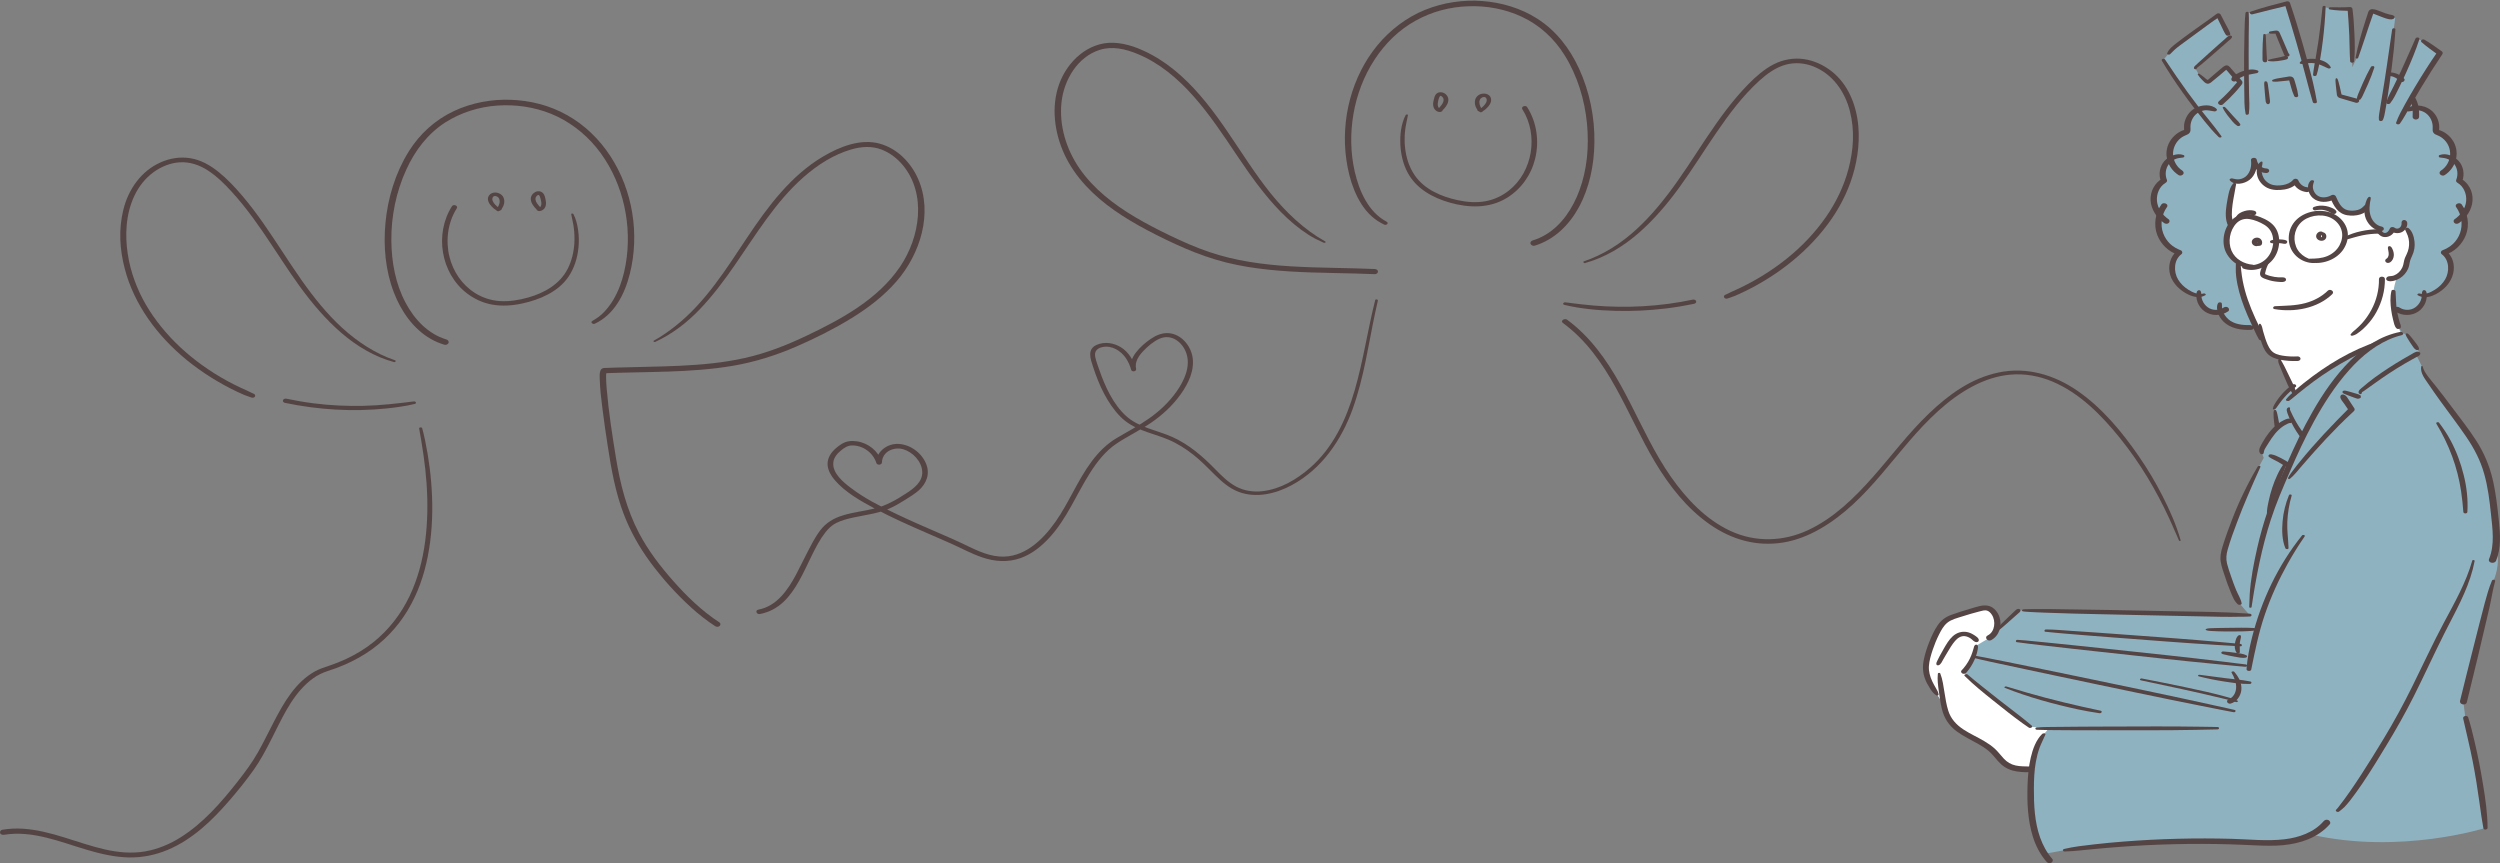 <?xml version="1.0" encoding="UTF-8"?><svg id="_レイヤー_2" xmlns="http://www.w3.org/2000/svg" viewBox="0 0 875.12 302.19"><rect x="0" y="0" width="875.12" height="302.19" fill="#808080" stroke="none"/><defs><style>.cls-1{fill:#fff;}.cls-2{fill:#8fb2c1;}.cls-3{fill:#544;}</style></defs><g id="_レイヤー_1-2"><path class="cls-3" d="m763.33,189.12c-1.52-5.39-3.82-10.53-6.35-15.51-2.46-4.83-5.23-9.48-8.31-13.93-5.92-8.58-12.88-16.98-21.53-22.93-8.1-5.57-17.74-8.42-27.51-6.37s-17.53,7.81-24.37,14.33c-7.21,6.87-13.1,14.85-19.68,22.28-6.46,7.3-13.75,14.43-22.69,18.59-8.64,4.02-18.34,4.33-27.05.32-8.69-4-15.52-11.27-20.94-19-11.31-16.13-16.54-36.2-30.83-50.28-1.73-1.71-3.58-3.28-5.53-4.72-.84-.62-2.49.39-1.46,1.15,16.31,11.98,22.33,32.16,32.34,48.84,4.91,8.19,11.04,16.02,18.91,21.55s16.58,7.94,25.77,6.48,17.62-7.01,24.51-13.35c7.22-6.65,13.1-14.45,19.48-21.87,6.45-7.5,13.66-14.86,22.5-19.5,4.13-2.17,8.64-3.7,13.31-4.07,4.96-.4,9.89.48,14.47,2.4,9.64,4.04,17.29,11.85,23.75,19.86,6.97,8.64,12.65,18.17,17.29,28.25,1.16,2.51,2.23,5.06,3.35,7.59.1.22.64.18.56-.1h0Z"/><path class="cls-3" d="m146.72,149.96c1.13,6.29,2.13,12.62,2.58,19,.48,6.8.42,13.67-.46,20.43s-2.61,13.33-5.55,19.44-7.22,11.69-12.59,15.97c-2.9,2.32-6.08,4.25-9.45,5.83-1.87.87-3.79,1.64-5.74,2.3-1.82.62-3.62,1.17-5.31,2.11-6.78,3.79-10.79,10.83-14.27,17.5-1.88,3.6-3.64,7.27-5.64,10.81s-4.54,6.98-7.14,10.28c-5.73,7.27-11.98,14.47-19.88,19.45-3.75,2.37-7.91,4.13-12.29,4.92-4.76.86-9.59.4-14.27-.66-9.63-2.18-18.78-6.63-28.74-7.25-2.39-.15-4.79-.03-7.15.36-.52.09-.95.6-.79,1.13.18.57.87.72,1.39.64,9.93-1.64,19.63,2.49,28.97,5.25,4.78,1.41,9.69,2.58,14.7,2.68,4.63.09,9.22-.83,13.49-2.6,8.64-3.58,15.62-10.27,21.65-17.25,3-3.47,5.93-7.08,8.58-10.83,2.33-3.29,4.22-6.86,6.05-10.44,3.53-6.9,6.8-14.59,12.65-19.89,1.34-1.21,2.81-2.28,4.42-3.11,1.78-.91,3.7-1.41,5.56-2.09,3.74-1.36,7.33-3.11,10.68-5.26,5.92-3.81,10.9-8.98,14.52-15.01s5.78-12.36,7.08-19.04,1.74-13.77,1.47-20.69-1.09-13.23-2.43-19.73c-.3-1.46-.65-2.89-1.03-4.33-.11-.41-1.14-.35-1.06.1h0Z"/><path class="cls-3" d="m208.21,113.31c6.88-3.19,10.5-10.42,12.26-17.46,1.75-6.97,2-14.28.83-21.37s-3.73-13.83-7.62-19.8-9.04-10.97-15.21-14.41-12.82-5.09-19.65-5.34-13.68,1.04-19.85,3.91c-6.63,3.09-12.08,8.04-15.93,14.25-4.66,7.5-7.3,16.26-8.12,25.02-.75,8.1,0,16.6,2.94,24.23,2.53,6.57,6.75,12.75,12.96,16.31,1.5.86,3.11,1.53,4.77,2.03.53.16,1.25-.13,1.43-.68.19-.6-.3-1.04-.81-1.19-6.44-1.95-11.21-7.11-14.28-12.92-3.49-6.6-4.86-14.15-4.94-21.56-.09-8.6,1.68-17.21,5.26-25.03,3.03-6.63,7.55-12.6,13.76-16.53,5.39-3.41,11.67-5.36,18.02-5.82s12.98.48,18.96,2.92,11.5,6.58,15.7,11.69c4.33,5.27,7.41,11.49,9.21,18.06s2.34,13.61,1.49,20.42-3.02,13.95-7.83,19.07c-1.19,1.27-2.6,2.35-4.14,3.17-.92.48.05,1.38.8,1.03h0Z"/><path class="cls-3" d="m138.29,126.12c-6.91-2.35-13.11-6.43-18.48-11.33s-10.07-10.78-14.29-16.79c-4.62-6.57-8.83-13.42-13.45-20-2.3-3.27-4.7-6.47-7.3-9.51s-5.22-5.86-8.26-8.3-6.29-4.25-10.01-4.83c-3.48-.54-7.05.04-10.26,1.47-6.82,3.02-11.27,9.39-13.04,16.5s-1.27,14.03.48,20.76c1.61,6.21,4.46,12.07,8.09,17.34,3.8,5.51,8.48,10.42,13.66,14.65s11.38,8.13,17.69,11.1c.78.37,1.57.73,2.37,1.07s1.66.56,2.47.88c.41.17.98.13,1.26-.26.26-.36.06-.83-.33-.99-.8-.32-1.54-.78-2.33-1.12s-1.58-.7-2.37-1.07c-1.56-.73-3.1-1.51-4.62-2.34-2.99-1.63-5.87-3.43-8.63-5.41-5.38-3.85-10.31-8.36-14.47-13.51s-7.21-10.36-9.37-16.27-3.3-12.7-2.76-19.19c.6-7.18,3.47-14.4,9.46-18.73,2.64-1.9,5.82-3.22,9.09-3.42,3.54-.22,6.91.92,9.86,2.83,3.16,2.05,5.88,4.75,8.41,7.52s5.09,5.97,7.42,9.13c4.67,6.36,8.83,13.07,13.28,19.58,4.15,6.07,8.59,11.92,13.82,17.11s10.76,9.3,17.32,12.07c1.59.67,3.24,1.21,4.91,1.68.41.12.93-.44.38-.63h0Z"/><path class="cls-3" d="m229.36,119.68c5.93-2.74,11.03-6.66,15.54-11.35s8.56-10.11,12.32-15.54c7.43-10.72,14.25-22.16,24.15-30.85,4.85-4.26,10.53-7.9,16.79-9.68,3.43-.97,7.04-1.21,10.42.09,2.92,1.13,5.49,3.1,7.48,5.5,8.38,10.14,5.95,25.24-.95,35.45-7.76,11.48-20.57,18.41-32.77,24.22-7,3.33-14.2,6.16-21.78,7.83s-15.02,2.33-22.61,2.69-15.11.39-22.66.64c-.91.03-1.82.06-2.73.1-.54.02-1.2-.05-1.7.19-.39.19-.62.55-.74.95-.28.89-.21,1.95-.18,2.87.1,3.54.55,7.08.99,10.59.53,4.22,1.14,8.43,1.79,12.64,1.27,8.25,2.7,16.42,5.74,24.25,2.28,5.86,5.37,11.36,9.1,16.42,4.23,5.74,9.09,11.17,14.37,15.96,2.62,2.38,5.41,4.58,8.38,6.51.46.3,1.09.38,1.55,0,.37-.31.46-.97,0-1.27-6.18-4.03-11.5-9.19-16.35-14.7-4.46-5.07-8.56-10.42-11.73-16.4-4.42-8.33-6.7-17.48-8.2-26.73-1.29-7.96-2.54-15.97-3.21-24-.12-1.41-.22-2.83-.21-4.25,0-.44.02-.88.09-1.31-.05.31.04-.11.07-.21.04-.18-.11.12-.04.07.01,0,.15-.15-.04.03-.09.09-.19.16-.35.22-.18.06-.72.06-.07.05.2,0,.4-.02.6-.03.45-.02.91-.04,1.36-.05.96-.04,1.92-.07,2.89-.09,1.94-.06,3.88-.1,5.82-.14,3.81-.08,7.63-.15,11.44-.28,7.6-.26,15.23-.75,22.73-2.04s14.97-3.62,22.07-6.71c6.64-2.89,13.21-6.16,19.38-9.96,5.8-3.57,11.25-7.73,15.73-12.89,8.25-9.51,12.84-23.81,7.54-35.86-2.51-5.71-7.27-10.6-13.39-12.31-6.79-1.89-14.13,1.08-19.93,4.52-11.29,6.7-19.35,17.59-26.52,28.33-7.32,10.98-14.47,22.51-24.92,30.83-2.45,1.95-5.01,3.76-7.76,5.27-.42.23.22.59.51.45h0Z"/><path class="cls-3" d="m144.84,140.52c-5.81.72-11.6,1.4-17.46,1.54s-11.67-.13-17.46-.86c-3.25-.41-6.48-.96-9.69-1.64-.43-.09-1.01.07-1.17.53s.25.84.67.93c11.64,2.43,23.71,3.19,35.55,1.96,3.33-.34,6.65-.8,9.9-1.58.83-.2.35-.97-.34-.89h0Z"/><path class="cls-3" d="m481.39,105.03c-2.64,10.44-4.16,21.15-7.16,31.5s-7.55,20.18-15.7,27.28c-4.64,4.05-10.33,7.38-16.54,8.12-3.18.38-6.41-.09-9.26-1.59s-5.27-3.96-7.55-6.3c-4.36-4.45-9.11-8.53-14.85-11.09-5.4-2.41-11.66-3.25-16.17-7.36s-7.34-10.31-9.33-16.06c-.52-1.5-1.14-3.06-1.45-4.62-.39-1.97.72-3.05,2.58-3.43,3.27-.66,6.38,1.3,8.17,3.91.85,1.25,1.43,2.64,1.85,4.09.24.85,1.93.58,1.71-.37-.56-2.41.93-4.57,2.51-6.23s3.55-3.36,5.66-4.3c4.18-1.87,8.1,1.17,9.43,5.13,1.56,4.63-.79,9.59-3.43,13.33s-5.86,6.77-9.54,9.37-7.48,4.61-11.27,6.83c-3.55,2.08-6.44,4.95-8.89,8.24-4.97,6.66-7.98,14.51-12.78,21.29-4.53,6.39-11.06,12.65-19.49,12.04-4.79-.35-9.16-2.74-13.42-4.75-2.23-1.05-4.5-2.04-6.76-3.02-5.59-2.43-11.2-4.83-16.69-7.48s-10.52-5.22-15.16-8.75c-2.65-2.01-6.55-5.16-6.16-8.93.18-1.73,1.38-3.14,2.68-4.19,1.17-.95,2.28-1.72,3.83-1.76,1.88-.04,3.76.58,5.28,1.68s2.7,2.64,3.28,4.47c.27.86,1.92.74,1.95-.21.12-3.8,4.16-5.58,7.46-4.61s6.44,4.2,6.65,7.8-2.95,5.92-5.7,7.7c-3.46,2.23-6.92,4.25-10.96,5.24-3.66.9-7.43,1.28-11.05,2.39-3.27,1-5.9,2.52-8,5.26-1.87,2.44-3.24,5.27-4.66,7.99-1.29,2.46-2.46,4.98-3.77,7.44-2.91,5.44-6.75,11.09-13.22,12.32-1.28.24-.62,1.76.53,1.54,13.42-2.55,15.74-19.23,22.84-28.48,1.07-1.39,2.35-2.64,3.94-3.42,1.88-.92,3.92-1.45,5.96-1.89,4.13-.89,8.38-1.36,12.3-3.01,2.05-.87,3.97-2.02,5.85-3.2,1.62-1.02,3.29-2.02,4.73-3.29,2.72-2.41,3.99-5.78,2.57-9.28-1.56-3.85-5.49-6.76-9.66-6.98-3.79-.2-7.68,2.5-7.8,6.5l1.95-.21c-1.22-3.84-4.81-6.65-8.77-7.2-1.91-.27-3.69-.09-5.32.95-1.09.69-2.1,1.49-2.98,2.44-1.25,1.37-2.07,3.14-1.9,5.03s1.24,3.69,2.49,5.15c3.7,4.32,9.01,7.28,13.95,9.93,6,3.21,12.24,5.97,18.48,8.68,2.71,1.18,5.43,2.34,8.13,3.55,3.69,1.65,7.26,3.61,11.09,4.91,4.43,1.51,9.04,1.81,13.49.21,3.93-1.42,7.25-4.12,10.04-7.16,6.14-6.7,9.42-15.18,14.25-22.74,2.46-3.85,5.35-7.56,9.18-10.13s8.24-4.66,12.15-7.34,7.47-5.96,10.27-9.85c2.77-3.84,5.14-8.71,4.13-13.56-.81-3.89-4.03-7.54-8.13-7.92-2.28-.21-4.43.67-6.29,1.92-1.97,1.32-3.89,2.99-5.34,4.88-1.36,1.79-2.17,3.85-1.64,6.09l1.71-.37c-.87-3-2.56-5.87-5.25-7.56-2.5-1.58-5.81-2.09-8.56-.86-3.41,1.53-2.15,4.9-1.24,7.68,1.05,3.2,2.26,6.35,3.83,9.33s3.42,5.75,5.74,8.12c2.14,2.18,4.85,3.65,7.67,4.77s6.03,1.96,8.95,3.19c3.25,1.36,6.25,3.25,9,5.43s5.13,4.68,7.62,7.13,4.94,4.56,8.09,5.77c6.18,2.37,13.09.69,18.72-2.36,10.4-5.63,17.25-15.59,21.21-26.51,3.97-10.92,5.53-22.5,7.93-33.82.3-1.4.61-2.8.94-4.2.12-.5-.86-.62-.96-.19h0Z"/><path class="cls-3" d="m188,73.61s.19.1.12.04c.09.06.11.11.22.16.16.07.36.08.53.07.39-.01.72-.14,1.05-.34.51-.31.9-.82,1.07-1.39.21-.73.14-1.47,0-2.2-.12-.59-.25-1.24-.53-1.78-.3-.58-.78-1.02-1.42-1.17-.55-.13-1.17-.04-1.67.22-.96.5-1.67,1.5-1.57,2.61.07.72.36,1.38.76,1.98s.87,1.15,1.4,1.61c.27.23.75.23,1.05.05.27-.17.43-.5.21-.78-.56-.72-1.26-1.32-1.6-2.19-.07-.18-.13-.38-.16-.57-.01-.1-.02-.2-.02-.3,0-.05,0-.1,0-.15,0-.03.02-.15,0-.07.07-.37.2-.59.47-.86-.08.09.1-.09.12-.1.04-.03.07-.05.11-.08,0,0,.1-.07.03-.02-.08.05.04-.02.06-.03.04-.02.08-.04.12-.05.03-.01.16-.05.05-.02-.11.03.08-.01.08-.01.06-.02.13.01-.04,0,.03,0,.09,0,.12,0,0,0-.16-.03-.07,0,.03,0,.16.03.05,0s.02.01.04.02c.1.03-.09-.07,0,0s.12.09.17.15c.26.32.36.79.47,1.2.14.51.27,1.03.28,1.56,0,.51-.11.92-.4,1.32-.12.17-.25.29-.4.39-.2.13-.54.22-.66.48l.14-.17-.08.06.31-.09c-.08,0-.15,0-.23,0-.31-.01-.53.31-.19.47h0Z"/><path class="cls-3" d="m174.81,73.84c1.13-.78,1.84-2.29,1.7-3.67-.06-.63-.28-1.26-.73-1.73s-.98-.76-1.59-.93c-1.17-.33-2.55.04-3.15,1.15-.68,1.28.19,2.7,1.08,3.62.49.51,1.05,1.08,1.74,1.32.42.14.91.24,1.33.04.38-.18.57-.5.49-.91-.04-.17-.31-.26-.45-.27-.19-.02-.41.03-.54.18-.03.04,0,.05-.05.05.02,0,.23-.06.24-.07-.06.03-.16,0-.23,0-.17,0,.16.05,0,0-.03,0-.07-.02-.11-.02-.17-.04.13.07-.03-.01-.05-.03-.1-.05-.16-.07-.16-.07.1.08-.04-.02-.04-.03-.09-.06-.13-.09-.1-.07-.19-.15-.28-.23-.21-.18-.36-.32-.53-.51-.35-.38-.68-.79-.87-1.25s-.22-.81-.06-1.22c.05-.12.05-.13.13-.24.02-.03.05-.05.07-.08.1-.13-.1.08.02-.02.07-.05.13-.1.2-.15-.22.15.14-.08.15-.06,0,0-.18.05,0,0,.05-.01.1-.02.15-.03.11-.02-.01.04-.06,0,.02.01.13,0,.16,0,.04,0,.09,0,.13,0,.16,0-.02.03-.03,0,0,.02.27.05.31.06.05.01.21.02.01,0,.05,0,.11.04.15.06.08.03.16.08.25.11.16.07-.08-.07,0,0,.03.03.08.05.11.08.09.06.17.13.25.2-.13-.11,0,0,.02.03.03.03.06.07.08.1.03.04.17.27.11.15.05.1.09.2.13.3.02.07.04.14.06.2,0,0,.04.18.03.12.22,1.2-.46,2.27-1.05,3.27-.35.59.58.81.97.54h0Z"/><path class="cls-3" d="m199.95,74.99c.31,1.64.73,3.26.93,4.92s.27,3.38.18,5.06c-.17,3.13-.89,6.26-2.31,9.06-2.72,5.42-8.14,8.48-13.78,10.09-3.24.92-6.62,1.48-10,1.27-3.04-.2-5.99-1.15-8.57-2.75-4.65-2.88-7.81-7.57-9.09-12.85-1.37-5.66-.56-11.9,2.57-16.85.61-.96-1.14-1.58-1.66-.77-6.19,9.7-3.94,23.54,5.27,30.54,2.56,1.95,5.54,3.32,8.71,3.9,3.52.64,7.15.38,10.63-.38,6.07-1.32,12.5-4.02,16.13-9.31,2.09-3.05,3.19-6.68,3.54-10.33.19-1.99.16-4-.13-5.99s-.73-3.91-1.65-5.67c-.12-.23-.83-.28-.77.07h0Z"/><path class="cls-3" d="m485.37,77.59c-6.39-3.38-9.57-10.71-11.12-17.41s-1.63-13.61-.47-20.31,3.62-13.25,7.36-18.97,8.51-10.4,14.34-13.64,12.04-4.84,18.48-5.07,12.87.94,18.68,3.65c6.29,2.93,11.37,7.59,15.04,13.47,4.48,7.17,7.05,15.63,7.85,24.02.74,7.84.07,15.99-2.69,23.4-2.28,6.13-6.14,12.12-11.91,15.49-1.38.8-2.84,1.46-4.36,1.92-.52.16-1.01.6-.81,1.19.18.54.9.84,1.43.68,6.88-2.08,12.13-7.27,15.5-13.49,3.73-6.9,5.3-14.72,5.43-22.52.15-8.9-1.67-17.89-5.38-25.98-3.25-7.08-8.02-13.28-14.64-17.5-5.73-3.65-12.42-5.64-19.17-6.16s-13.79.54-20.14,3.11-12.17,6.98-16.63,12.38-7.74,12.01-9.57,18.85-2.32,14.21-1.29,21.3c.53,3.63,1.39,7.23,2.79,10.62s3.32,6.64,6.06,9.1c1.32,1.19,2.82,2.17,4.43,2.92.75.34,1.71-.55.8-1.03h0Z"/><path class="cls-3" d="m554.88,92.07c6.88-1.92,13.03-5.6,18.42-10.23s10.19-10.24,14.43-16.07c4.59-6.32,8.71-12.97,13.13-19.41s9.13-12.76,14.89-18.01c2.67-2.44,5.72-4.69,9.25-5.69,3.22-.9,6.63-.64,9.73.58,6.76,2.65,11.06,8.78,12.82,15.65s1.24,13.7-.49,20.24c-1.6,6.07-4.37,11.77-7.95,16.91-3.74,5.38-8.3,10.15-13.38,14.27s-11.07,7.87-17.22,10.75c-.76.35-1.52.7-2.28,1.03s-1.53.8-2.33,1.12c-.4.16-.58.63-.33.99.27.39.86.42,1.26.26.84-.34,1.73-.56,2.56-.92s1.58-.7,2.37-1.07c1.59-.75,3.16-1.55,4.7-2.39,3.07-1.68,6.04-3.55,8.89-5.59,5.5-3.95,10.53-8.59,14.79-13.86s7.39-10.68,9.59-16.76,3.36-13.03,2.78-19.66c-.65-7.37-3.53-14.77-9.53-19.39-2.75-2.12-6.05-3.64-9.51-4.13-3.64-.52-7.27.14-10.55,1.8s-6.28,4.29-8.93,6.99c-2.8,2.86-5.38,5.92-7.8,9.1-4.87,6.39-9.13,13.21-13.59,19.88-4.19,6.26-8.61,12.4-13.79,17.89s-10.81,10.01-17.42,13.12c-1.6.75-3.23,1.43-4.9,2-.54.18-.04.75.38.63h0Z"/><path class="cls-3" d="m463.93,84.54c-7.45-4.19-13.77-10.21-19.11-16.83s-10.07-14.2-14.97-21.39-10.04-14.03-16.43-19.8c-3.14-2.83-6.57-5.35-10.29-7.36-4.08-2.2-8.68-4.02-13.37-4.19-8.84-.31-16.12,6.5-18.99,14.43s-1.69,16.98,1.79,24.54c3.73,8.1,10.2,14.54,17.42,19.62,3.69,2.6,7.6,4.89,11.58,7,4.33,2.29,8.76,4.45,13.26,6.38s9.51,3.73,14.46,4.96,9.73,1.96,14.66,2.49c9.99,1.07,20.05,1.09,30.09,1.34,2.41.06,4.82.14,7.23.24.51.02,1.09-.35,1.09-.9,0-.58-.6-.87-1.09-.9-9.76-.43-19.54-.35-29.3-.94s-19.45-1.88-28.71-5.03c-4.74-1.61-9.34-3.65-13.85-5.83-4.07-1.96-8.09-4.03-11.98-6.33-7.47-4.42-14.58-9.88-19.55-17.08-4.63-6.7-7.2-15.11-6.28-23.27.87-7.72,5.61-15.81,13.38-18.24,4.44-1.39,9.03-.3,13.21,1.43,3.79,1.56,7.31,3.69,10.54,6.2,6.63,5.15,11.99,11.72,16.86,18.5s9.41,14.16,14.54,20.94c5.07,6.68,10.79,13.09,17.89,17.65,1.7,1.09,3.55,2,5.4,2.82.28.13.93-.21.51-.45h0Z"/><path class="cls-3" d="m547.61,106.73c5.77,1.37,11.77,1.91,17.68,2.08s11.92-.11,17.84-.83c3.33-.4,6.65-.96,9.93-1.64.42-.09.81-.47.67-.93s-.75-.62-1.17-.53c-11.44,2.43-23.15,3.04-34.8,2.07-3.28-.27-6.54-.71-9.81-1.12-.68-.08-1.17.69-.34.89h0Z"/><path class="cls-3" d="m504.6,38.45c-.08,0-.15,0-.23,0l.31.09-.08-.06.14.17c-.11-.23-.33-.28-.53-.4-.14-.09-.3-.18-.42-.31-.27-.31-.45-.65-.5-1.07-.06-.53.02-1.05.15-1.56.11-.46.22-.97.44-1.4.06-.12.16-.24.25-.31.02-.01.14-.08.05-.04s.04,0,.06-.02c.1-.06-.12.06-.02.01.07-.03.17.02-.01,0,.03,0,.09,0,.12,0-.03,0-.18-.04-.04,0,.02,0,.07.02.09.02.1,0-.11-.05-.02,0,.08.04.16.07.24.11s-.02,0-.03-.02c.06.04.11.08.17.12.2.16.42.44.52.7.11.3.11.64,0,1.02-.28,1.04-1.07,1.7-1.7,2.51-.22.28-.07.62.21.78.3.17.77.19,1.05-.05.48-.41.91-.92,1.27-1.42s.66-1.03.8-1.61.16-1.16-.08-1.7c-.21-.48-.56-.92-.99-1.22-1-.69-2.42-.74-3.23.28-.38.48-.52,1.12-.67,1.7-.17.68-.33,1.4-.24,2.1.09.75.4,1.43,1.02,1.88.28.21.61.38.97.43.21.03.44.04.64,0,.22-.05.32-.17.48-.25.34-.16.12-.48-.19-.47h0Z"/><path class="cls-3" d="m518.94,38.62c-.53-.88-1.11-1.81-1.09-2.84,0-.28.03-.43.11-.67.04-.11.08-.21.13-.32.06-.16-.07.1.02-.04.03-.04.06-.09.09-.13s.07-.08.1-.12c.02-.02.15-.14.02-.03.07-.06.13-.12.21-.17.04-.03.28-.17.11-.08.1-.05.19-.1.29-.14.05-.02.1-.05.15-.06-.2.03-.04.02.01,0,.09-.02.17-.04.26-.05.17-.03-.15,0-.03,0,.04,0,.09,0,.13,0,.05,0,.1,0,.16,0,.18,0-.18-.04,0,0,.05,0,.1.02.15.03.18.04,0,0,0,0,0,0,.21.09.23.1-.17-.08.04.03.09.07.03.03.13.14.02.02.03.04.07.08.1.12.22.3.29.73.2,1.07-.12.51-.37.89-.69,1.29-.37.46-.76.83-1.24,1.18-.14.1.08-.04-.02.01-.06.03-.12.05-.18.08-.16.08.14-.02-.03.01-.03,0-.14.05-.16.03.04.03.15-.01,0,0-.04,0-.09,0-.14,0-.13,0,.13.03.14.03.07.04.07.04.02,0,.03.03.03.03-.01-.02-.13-.15-.35-.2-.54-.18-.15.02-.41.1-.45.27-.17.86.81,1.11,1.48.97s1.16-.54,1.64-.98c.98-.91,2.02-2.19,1.69-3.62-.31-1.33-1.73-1.82-2.95-1.66s-2.28.98-2.58,2.15c-.4,1.55.3,3.34,1.6,4.25.39.27,1.32.05.97-.54h0Z"/><path class="cls-3" d="m492.07,40.24c-1.64,3.13-2.06,7.03-1.87,10.51.18,3.28.93,6.6,2.46,9.52,3.01,5.75,8.8,8.93,14.85,10.66,6.63,1.89,13.86,2.07,19.91-1.62,5.03-3.07,8.58-8.07,9.96-13.79,1.48-6.1.59-12.71-2.81-18.03-.52-.81-2.27-.2-1.66.77,5.68,8.96,3.65,21.81-4.69,28.41-2.38,1.88-5.17,3.2-8.15,3.76-3.26.61-6.62.33-9.84-.37-5.7-1.24-11.57-3.73-15-8.68-2.01-2.91-3.08-6.43-3.42-9.93-.18-1.83-.16-3.69.02-5.53s.65-3.74,1.01-5.6c.07-.35-.65-.3-.77-.07h0Z"/><path class="cls-2" d="m873.67,191.49c.4-3.21.07-6.57-.27-9.82-.78-7.37-1.6-14.89-4.67-21.64-2.01-4.41-4.91-8.34-7.79-12.23-3.68-4.97-7.36-9.94-11.04-14.91-1.02-1.38-2.09-2.89-2.11-4.6l-2.01-4.1,1.26-.55-.91-1.55c-1.2-1.69-2.4-3.39-3.61-5.08l-1.38-.28-1.63-2.28c-.85-2.31-1.39-4.73-1.64-7.18l1.3,1.07c1.72,1.17,4.07,1.36,5.96.48,1.89-.88,3.25-2.8,3.45-4.88.02-.17.03-.33.03-.5,1.02-.03,2.06-.37,2.99-.81,2.67-1.26,5.02-3.43,5.97-6.23.95-2.8.24-6.23-2.1-8.04,3.17-1.03,5.78-3.65,6.81-6.82.66-2.03.65-4.25.05-6.3,1.11-1.38,1.86-3.03,2.03-4.79.29-2.82-1.07-5.83-3.55-7.21.84-2,.53-4.44-.79-6.17-.41-.54-.92-.99-1.48-1.36.24-.91.32-1.86.21-2.8-.34-2.93-2.49-5.58-5.3-6.51-.19-.06-.38-.12-.53-.25-.34-.3-.29-.83-.25-1.28.17-2.33-.99-4.72-2.94-6.02-1.23-.82-2.74-1.19-4.22-1.08-.19-1.23-.56-2.42-1.18-3.49l-.05-.08c3.07-5.33,6.33-10.55,9.78-15.63-1.95-1.4-3.89-2.8-5.84-4.19l-2.03-.76c-1.81,4.69-3.79,9.31-5.94,13.85-1.14-1-2.67-1.56-4.19-1.52l-.1.02c.74-5.21,1.39-10.43,1.94-15.66l.55-4.06-1.15-.22c-2.29-.14-4.33-1.44-6.54-2.04-.2-.05-.42-.1-.59,0-.16.09-.24.29-.3.47-1.8,5.19-3.43,10.45-4.88,15.75l-1.55,3.33-.11-2.08c.13-6.11-.11-12.22-.73-18.3-2.31.05-4.63-.02-6.93-.2l-2.17-.51c-.43,6.31-1.2,12.6-2.31,18.83-1.45-.22-3.02-.09-4.45.31-1.85-6.85-3.88-13.65-6.08-20.4-4.17,1-8.31,2.1-12.43,3.31l-1.68.04c-.21,6.96-.28,13.93-.24,20.9-1.32.34-2.59.9-3.71,1.67-.97-1.12-1.94-2.24-2.91-3.37-.07-.08-.14-.16-.23-.19-.21-.08-.43.07-.61.22-1.84,1.56-3.68,3.12-5.52,4.67-.15.13-.32.26-.51.26-.18,0-.35-.12-.49-.23-.96-.76-1.88-1.59-2.73-2.48l-1.05-1.96c-.24-.03-.11-.4.07-.56,4.02-3.54,8.05-7.09,12.07-10.63l-.85-.95c-1.11-2.2-2.22-4.41-3.32-6.61-4.43,3.12-8.83,6.3-13.18,9.54-1.54,1.15-3.11,2.33-4.21,3.91l-1.89,2.3c3.77,5.97,7.82,11.76,12.14,17.35-.29.14-.58.29-.85.47-1.95,1.3-3.11,3.69-2.94,6.02.03.45.08.98-.25,1.28-.15.13-.34.19-.53.25-2.8.93-4.96,3.58-5.3,6.51-.11.94-.03,1.89.21,2.8-.56.37-1.07.82-1.48,1.36-1.32,1.73-1.63,4.17-.79,6.17-2.48,1.38-3.83,4.39-3.55,7.21.18,1.76.93,3.41,2.03,4.79-.6,2.05-.61,4.27.05,6.3,1.03,3.17,3.64,5.79,6.81,6.82-2.34,1.81-3.05,5.24-2.1,8.04.95,2.8,3.3,4.96,5.97,6.23.93.44,1.97.78,2.99.81,0,.17.01.33.03.5.2,2.07,1.57,3.99,3.45,4.88,1.25.58,2.7.69,4.04.36.52,1.59,1.7,3.02,3.15,3.91,2.28,1.39,5.08,1.67,7.75,1.53.44.02.96-.16,1.48-.43.66,1.39,1.34,2.77,2.01,4.13,0,0,.22.58.84,1.32.12.34.25.67.39,1,.44,1.07.97,2.14,1.83,2.92,1.09,1.01,2.59,1.43,4.06,1.69l-.56.5c-.29.16-.19.6-.05.9,1.38,3.01,2.76,6.01,4.14,9.01-2.53,2.02-4.66,4.55-6.2,7.4l.31.7c.19,1.93.45,3.86.79,5.78v.14c-.45.41-.88.85-1.29,1.31-1.41,1.6-2.52,3.43-3.59,5.27-.44.75-.88,1.7-.44,2.45l.62,1.56-1.67,3.11c-4.68,8.85-8.57,18.11-11.64,27.64-.46,1.43-.9,2.89-.88,4.39.02,1.42.47,2.79.91,4.14,1.3,3.98,2.61,8,4.74,11.61l3.6,4.15-79.21-1.65h-1.77c-2.53,2.33-5.06,4.66-7.58,6.99l-.24.02c.76-1.89.56-4.26-.62-5.97-.54-.78-1.28-1.48-2.19-1.75-1-.3-2.08-.05-3.09.21-2.97.76-5.91,1.66-8.8,2.67-.92.32-1.84.66-2.64,1.2-1.45.97-2.41,2.51-3.23,4.05-1.49,2.81-2.64,5.8-3.44,8.88-.35,1.35-.63,2.74-.58,4.14.12,3.35,2.08,6.32,3.98,9.08l2.28,3.3c.32,1.67.74,3.34,1.56,4.83,3.26,5.96,11.43,7.16,16.16,12.04,1.37,1.41,2.44,3.13,4.06,4.26,2.38,1.65,5.48,1.71,8.37,1.71l.66.02c-.28,2.46-.37,4.96-.38,7.41-.03,7.65.69,15.85,4.83,22.12l7.08-1.26c21.19-2.81,42.63-3.75,63.98-2.8,4.93.22,9.91.54,14.79-.26,2.61-.42,5.21-1.21,7.56-2.41,31.31,7.1,60.97-2.32,60.97-2.32-1.24-13.15-3.6-26.19-7.04-38.95l-.66-5.32c3.08-12.54,6.16-25.09,9.24-37.63.38-1.55.76-3.09,1.3-4.59,0,0,2.88-6.07.81-11.84Zm-73.11-172.41l-.36,1.08c-1.95.52-3.95.84-5.96.96l-1.23.07c.1.03,0,.19-.1.15-.09-.04-.11-.16-.11-.26-.15-2.96-.18-5.93-.11-8.89l2.08-.82c.62-.05,1.23-.11,1.85-.16.14-.01.28-.02.4.04.13.07.2.22.26.36,1.04,2.46,2.07,4.93,3.11,7.39.04.1.23-.03.17.06Z"/><path class="cls-1" d="m717.03,255.14l-6.35-.81s-16.51-12.45-22.39-17.92l-.83-1.3c2.31-2.5,3.83-5.71,4.31-9.08l4.62-2.76c2.98-1.44,3.61-5.85,1.72-8.57-.54-.78-1.28-1.48-2.19-1.75-1-.3-2.08-.05-3.09.21-2.97.76-5.91,1.66-8.81,2.67-.92.32-1.84.66-2.64,1.2-1.45.97-2.41,2.51-3.23,4.05-1.49,2.81-2.64,5.8-3.44,8.88-.35,1.35-.63,2.74-.58,4.14.12,3.35,2.08,6.32,3.98,9.08l2.31,3.46c.32,1.62.74,3.23,1.53,4.67,3.26,5.96,11.43,7.16,16.16,12.04,1.37,1.41,2.44,3.13,4.06,4.26,2.38,1.65,5.48,1.71,8.37,1.71l.66.02c.51-4.41,1.66-8.69,4.21-12.27l1.62-1.93Z"/><path class="cls-1" d="m842.62,80.25l-1.11-1.09c-.19.51-.53.97-.99,1.27-.9.59-2.18.51-3.01-.17-.4,1.16-1.55,2.09-2.77,2.01-1.16-.08-2.19-1.24-2-2.37-1.85-.61-3.29-2.3-3.85-4.19-.35-1.19-.39-2.44-.22-3.66l-.3.27c-.79,1.66-2.87,2.24-4.71,2.29-1.13.03-2.29-.08-3.29-.58-1.89-.95-2.84-3.05-3.65-5-1.84,1.05-4.27,1.23-6.04.06-.9-.59-1.54-1.57-1.79-2.62l-1.35-.07c-1.75-.12-3.38-1.35-3.99-3-1.41,1.72-3.8,2.29-6.02,2.31-.83,0-1.68-.05-2.48-.29-1.71-.5-3.17-1.82-3.83-3.48-.37-.94-.48-1.97-.34-2.97-.99-.68-1.72-1.73-1.92-2.91.31,2.15-.27,4.49-1.83,6-1.15,1.12-2.86,1.67-4.42,1.42l-.52.96c-.78,1.66-1.1,3.49-1.41,5.29-.52,3.03-1.03,6.25.16,9.09l.03.15c-1.78,2.74-2.13,6.42-.69,9.36.72,1.46,1.88,2.68,3.26,3.53-.28,9.31,3.95,18.11,8.08,26.47l.69.88c.17.49.34.97.54,1.45.44,1.07.97,2.14,1.83,2.92,1.01.93,2.37,1.37,3.74,1.63l-.24.56c-.29.16-.19.6-.05.9,1.7,3.72,3.41,7.44,5.13,11.15,8.49-7.38,18.19-13.34,28.61-17.58,2.71-1.61,5.57-2.8,8.6-3.45l-.93-2.33c-1.45-3.95-2.04-8.22-1.7-12.42.15-1.53.7-3.51,1.19-5.07,1.59-.81,2.85-2.36,3.28-4.11.18-.74.24-1.51.49-2.23.19-.55.49-1.06.74-1.6,1.29-2.8.93-6.3-.91-8.77Z"/><path class="cls-3" d="m821.24,83.85c.99-.16,1.92-.52,2.89-.77s1.86-.51,2.8-.7c1.91-.39,3.85-.59,5.79-.6.44,0,.97-.28.98-.78s-.55-.78-.98-.78c-2.08.03-4.16.26-6.19.7-.98.21-1.96.46-2.9.79-1.02.36-2.11.74-2.97,1.41-.52.4.18.79.59.72h0Z"/><path class="cls-3" d="m795.31,85.16c.76,0,1.53-.08,2.29-.05.18,0,.37.02.55.03.04,0,.09,0,.13.01-.09,0-.08,0,.02,0,.08.01.17.02.25.03.2.03.39.06.59.1.3.06.56.1.88.06.51-.06.89-.76.38-1.1-.43-.28-.97-.32-1.46-.38-.44-.05-.89-.09-1.34-.09-.9-.01-1.81.07-2.65.4-.23.09-.41.34-.32.59.1.26.42.38.68.38h0Z"/><path class="cls-3" d="m812.8,83.43s-.02-.02-.04-.03c-.04-.03.01.01.02.02-.04-.05-.09-.09-.14-.13-.01-.01-.03-.02-.04-.03-.04-.03.06.06.03.03-.02-.03-.05-.06-.08-.09-.02-.02-.04-.07-.06-.09.01,0,.05.09.02.03,0-.02-.02-.03-.02-.05-.03-.07-.06-.15-.07-.23l.02.13c-.02-.1-.03-.19-.05-.29l.02.14c-.02-.1-.02-.2,0-.3l-.02.14c.02-.09.05-.18.1-.26l-.07.12c.04-.07.09-.13.15-.19l-.11.11s.09-.07.13-.11c.1-.06-.03.03-.06.03.03,0,.06-.03.09-.04.02,0,.05-.02.07-.03.1-.04-.18.05-.08.03.03,0,.06-.01.1-.02.07-.01.15,0-.09,0,.05,0,.23,0,.07,0s.02.01.07.02c-.23-.05-.13-.04-.07-.02s.11.09-.05-.04c.05.03.09.06.13.1l-.11-.11c.06.06.1.12.14.19l-.07-.13c.05.09.08.19.1.3l-.03-.15c.02.12.02.24,0,.37l.03-.15c-.02.12-.06.24-.12.35l.08-.14c-.04.08-.1.15-.16.21l.12-.12s-.1.08-.15.12l.16-.09c-.06.03-.12.06-.19.08l.19-.06c-.06.02-.11.03-.17.04l.21-.02c-.07,0-.13,0-.2,0l.21.02c-.08,0-.15-.02-.22-.05l.19.06c-.08-.03-.16-.06-.23-.1l.16.1c-.08-.05-.15-.1-.22-.17l.13.13c-.07-.07-.13-.15-.18-.24l.08.15c-.04-.09-.07-.17-.09-.27l.03.17c-.02-.11-.02-.22,0-.32l-.03.17c.03-.14.07-.28.14-.41l-.08.15c.06-.1.13-.2.21-.28l-.13.13c.07-.06.14-.12.21-.17l-.17.1c.12-.07.23-.16.35-.23l-.15.09c.12-.07.24-.13.32-.24s.13-.28.07-.42c-.07-.16-.19-.24-.33-.32-.22-.12-.5-.09-.73-.06-.22.03-.39.11-.57.23s-.36.28-.49.45c-.3.4-.41.91-.25,1.39.15.45.54.8.97.98.51.22,1.11.24,1.62.02.41-.18.76-.55.86-.99s.05-.87-.2-1.25c-.28-.43-.81-.62-1.3-.64-.44-.02-.94.14-1.26.43-.18.17-.35.37-.42.61-.04.13-.06.26-.05.39s.02.27.08.39c.27.5.8.9,1.39.85.15-.01.31-.04.4-.18.07-.12.02-.25-.09-.33h0Z"/><path class="cls-3" d="m790.25,85.2s-.05,0-.07-.01c-.1-.02.15.06.07.02-.09-.04-.19-.07-.28-.09l.17.05c-.06-.02-.11-.04-.16-.07l.15.09c-.07-.04-.12-.08-.18-.14l.12.12c-.1-.1-.18-.21-.24-.33l.08.14c-.05-.09-.08-.19-.1-.29l.03.16c-.02-.09-.02-.19,0-.28l-.03.16c.02-.09.05-.17.09-.24l-.08.15c.05-.08.1-.15.17-.22l-.13.12c.06-.06.13-.11.21-.16l-.16.1c.07-.04.14-.07.22-.1l-.19.06c.08-.02.15-.04.23-.05l-.21.02c.07,0,.14,0,.21,0l-.22-.02c.06,0,.12.02.18.04l-.19-.06c.06.02.12.05.17.08l-.16-.1c.08.05.15.1.21.16l-.13-.13c.07.08.13.16.19.25l-.08-.15c.06.12.1.24.13.37l-.03-.16c.02.14.02.27,0,.41l.03-.16c-.02.1-.05.2-.1.3l.56-.43c-.15.04-.29.07-.44.08l.21-.02c-.12.01-.24.01-.36,0l.21.02c-.08,0-.16-.02-.24-.05l.19.06c-.07-.02-.13-.05-.19-.08l.16.1c-.06-.04-.12-.08-.17-.13l.13.12s-.07-.08-.1-.13l.08.15c-.03-.05-.05-.11-.06-.17l.03.16c-.01-.09-.01-.17,0-.26l-.03.16c.02-.09.04-.17.09-.24l-.08.15s.06-.09.1-.13l-.13.13s.05-.05.08-.07l-.16.1c.08-.05.17-.09.25-.14l-.16.1s.04-.02.06-.03l-.19.06.2-.06-.19.06c.08-.02.13-.03.22-.07.11-.06.19-.12.28-.21.07-.08.1-.18.1-.29,0-.11-.04-.2-.1-.29-.1-.17-.36-.26-.55-.29-.25-.04-.51-.03-.73.09-.26.13-.44.32-.57.58-.15.29-.17.7-.02,1s.37.47.64.62c.26.14.55.19.84.21.24.02.47,0,.7-.04.08-.01.17-.03.25-.05.15-.04.3-.08.42-.17.11-.09.18-.21.24-.34.16-.36.15-.81.01-1.18-.16-.43-.49-.79-.91-.98-.89-.4-2.14-.04-2.53.9-.11.26-.1.52-.04.79s.22.51.43.7.48.32.76.39c.19.05.4.07.59.03s.32-.11.48-.2c.15-.08.22-.28.16-.43-.06-.17-.26-.29-.43-.31h0Z"/><path class="cls-3" d="m793.85,90.4c-.51.29-.9.95-1.22,1.43-.36.56-.66,1.18-.91,1.8-.41,1.02-1.1,2.58-.02,3.39.5.38,1.17.59,1.75.79.62.22,1.24.4,1.88.54.69.15,1.39.24,2.09.3.66.05,1.46.16,2.1-.03.35-.1.71-.34.71-.74,0-.38-.36-.68-.71-.74-.6-.11-1.23-.02-1.84-.05-.51-.02-1.01-.08-1.51-.16-1.05-.18-2.13-.45-3.1-.89-.05-.02-.16-.09-.16-.08.01.02-.01-.04-.01-.04-.06-.19.06-.53.1-.7.11-.5.25-.99.43-1.48s.41-.98.65-1.45c.12-.25.24-.49.38-.73s.33-.48.4-.75c.13-.56-.65-.61-.99-.41h0Z"/><path class="cls-3" d="m796.19,108.2c6.89,1.21,15.03-.23,20.2-5.22.98-.94-.71-2.04-1.52-1.24-2.2,2.14-4.97,3.58-7.93,4.37-3.46.92-7.02.9-10.56,1.07-.68.03-1.01.88-.19,1.02h0Z"/><path class="cls-3" d="m783.06,91.37c-.54.6-.42,1.79-.43,2.56-.02.93.02,1.85.13,2.78.21,1.85.58,3.68,1.06,5.48.99,3.69,2.45,7.25,4.04,10.71.44.97.9,1.93,1.36,2.89s.91,2.02,1.48,2.95c.48.8,2.35.37,1.94-.67-.44-1.12-1.06-2.19-1.58-3.27s-1.05-2.2-1.56-3.31c-.97-2.14-1.88-4.32-2.65-6.54s-1.37-4.43-1.81-6.72c-.23-1.17-.37-2.36-.51-3.54-.07-.6-.12-1.19-.17-1.79-.05-.53,0-1.11-.35-1.55-.22-.27-.72-.25-.94,0h0Z"/><path class="cls-3" d="m790.77,113.49c-.43.75-.17,1.96-.04,2.77.14.93.34,1.83.62,2.72.51,1.67,1.13,3.52,2.36,4.81s2.88,1.84,4.54,2.15c1.99.38,4.03.5,6.05.42.46-.02.99-.28,1-.8,0-.49-.56-.82-1-.8-1.78.09-3.57.02-5.33-.27-1.46-.25-2.96-.66-3.96-1.83s-1.61-2.86-2.11-4.36c-.26-.8-.51-1.61-.73-2.42-.2-.77-.31-1.83-.84-2.45-.14-.16-.45-.13-.56.05h0Z"/><path class="cls-3" d="m823.42,117.52c.51-.14.93-.25,1.4-.54.43-.27.85-.58,1.25-.89.82-.62,1.56-1.33,2.27-2.07,1.37-1.43,2.55-3.02,3.5-4.76,1.95-3.54,3.02-7.52,3-11.57,0-1.12-2.11-1.12-2.09,0,.05,3.76-.89,7.53-2.69,10.84-.9,1.65-1.97,3.2-3.22,4.6-.63.7-1.31,1.36-2.02,1.99-.33.3-.67.57-1.01.86-.39.32-.65.63-.95,1.03-.26.34.28.59.56.51h0Z"/><path class="cls-3" d="m832.35,79.55c-1.25,1.34.62,3.15,1.96,3.39,1.79.32,3.52-.81,4.14-2.48l-1.65.35c1.14.9,2.82,1.07,4.1.37,1.12-.61,1.9-1.92,1.75-3.21-.1-.84-1.24-1.34-1.82-.6-.24.31-.15.62-.17.97,0,.26-.07.51-.18.75-.42.93-1.49,1.23-2.29.61-.49-.38-1.41-.3-1.65.35-.26.72-.99,1.59-1.81,1.49-.92-.11-1.26-1.16-1.51-1.9-.11-.34-.69-.3-.89-.08h0Z"/><path class="cls-3" d="m841.91,80.39c.25.71.66,1.36.91,2.07s.42,1.48.47,2.24c.09,1.49-.19,2.95-.85,4.3-.37.75-.71,1.45-.89,2.28s-.29,1.67-.67,2.44c-.58,1.2-1.63,2.22-2.87,2.7-.61.24-1.18.19-1.81.3-.83.14-1.37,1.1-.42,1.56.65.31,1.54.16,2.21,0,.77-.18,1.48-.5,2.14-.92,1.24-.79,2.21-1.93,2.81-3.27.31-.69.43-1.41.56-2.14.17-.91.51-1.68.9-2.51.72-1.53,1-3.25.79-4.93s-.75-3.6-2.08-4.65c-.38-.3-1.44-.13-1.21.53h0Z"/><path class="cls-3" d="m835.94,86.44c-.1.25-.07.46-.02.73.04.23.07.46.12.68.09.42.15.84.11,1.28,0,.05,0,.09-.01.14,0,.01-.03.15-.01.07s-.02.06-.02.07c-.01.04-.02.09-.04.13-.03.09-.06.18-.09.26-.02.04-.03.08-.05.13,0,.02-.07.15-.03.06s-.03.04-.03.06c-.02.04-.05.08-.07.11-.05.07-.11.14-.17.21-.07.09.11-.09.01-.02-.04.03-.07.06-.1.09s-.07.05-.11.08c-.1.08.2-.11,0,0-.47.25-.7.78-.29,1.21s1.06.39,1.53.08c.84-.54,1.26-1.54,1.29-2.51.02-.52-.09-1.05-.25-1.55-.08-.27-.2-.51-.33-.76-.15-.29-.29-.53-.58-.72-.24-.16-.74-.16-.86.16h0Z"/><path class="cls-3" d="m783.96,76.59c.27-.14.51-.31.76-.48.12-.08-.1.06.02-.01.07-.04.13-.08.2-.12-.03.02.23-.15.14-.09-.08.05.06-.04.08-.04.2-.11.4-.21.61-.3.1-.04.2-.08.3-.12-.08.03-.1.03,0,0,.06-.02.13-.04.19-.06.21-.06.42-.1.63-.13.05,0,.11-.01.16-.02.15-.02-.17,0-.02,0,.12,0,.24-.02.36-.02.18,0,.47-.04.64.02-.12-.04-.12-.01.01,0,.05,0,.11.02.16.03.12.02.24.04.36.06.44.08,1.09-.06,1.23-.56s-.25-.85-.7-.98c-1.06-.31-2.3-.22-3.35.09-1.14.34-2.39.93-2.97,2.01-.13.25.1.55.29.66.26.15.64.19.91.05h0Z"/><path class="cls-3" d="m810.61,73.61c.57-.1,1-.17,1.52-.18.6-.01.94.02,1.51.14s.91.24,1.44.49c.19.09.52.27.61.33.32.19.58.46.97.51.33.04.66.02.93-.19.2-.16.37-.47.25-.74-.29-.64-1.14-1.01-1.76-1.27s-1.3-.48-1.98-.59c-1.37-.23-2.83-.19-4.13.34-.31.13-.52.49-.34.8.19.34.62.44.99.37h0Z"/><path class="cls-3" d="m791.36,56.62c-1.58,1.01-1.63,3.73-1.09,5.32.57,1.69,1.89,3.12,3.5,3.87,1.79.84,3.97.83,5.88.52s3.52-1.1,4.77-2.51l-1.86-.2c.8,2.13,2.75,3.43,4.98,3.63.48.04,1.05-.35,1.05-.86,0-.57-.58-.81-1.05-.86-1.33-.12-2.51-1.15-3.01-2.36-.31-.74-1.39-.78-1.86-.2-.88,1.07-2.22,1.57-3.54,1.8-1.44.25-3.09.26-4.44-.36s-2.28-1.71-2.73-3.05c-.24-.73-.35-1.49-.31-2.25s.4-1.55.34-2.33c-.02-.27-.44-.28-.61-.17h0Z"/><path class="cls-3" d="m808.8,63.29c-1.7,1.67-.77,4.65.81,6.03,2.08,1.81,5.31,1.64,7.62.41l-1.5-.49c1.13,2.82,2.67,5.6,5.95,6.11,1.48.23,3.08.17,4.51-.28,1.26-.4,2.7-1.18,2.99-2.59.18-.88-1.08-1.03-1.56-.51-.65.73-1.38,1.28-2.33,1.53-1.07.28-2.27.33-3.36.11-2.35-.49-3.38-2.84-4.24-4.82-.23-.53-.98-.78-1.5-.49-1.6.91-3.82,1.22-5.3-.11-.6-.54-1.03-1.31-1.2-2.1-.19-.87,0-1.63.3-2.44.26-.67-.89-.68-1.2-.37h0Z"/><path class="cls-3" d="m829.06,69.03c-.47.43-.73,1.23-.93,1.83s-.34,1.22-.41,1.85c-.15,1.29-.05,2.66.45,3.87.88,2.13,2.73,3.86,5.03,4.28.46.08,1.06-.07,1.23-.56s-.26-.9-.7-.98c-1.82-.33-3.21-1.81-3.81-3.51-.37-1.03-.52-2.1-.47-3.19.02-.57.08-1.14.16-1.7s.32-1.2.25-1.73c-.05-.37-.59-.35-.8-.15h0Z"/><path class="cls-3" d="m780.56,63.15c1.68,1.96,5.09,1.19,6.87-.18,2.07-1.6,2.88-4.39,2.54-6.91l-1.99.22c.47,2.5,2.87,4.25,5.35,4.29.46,0,.99-.3,1-.8s-.56-.79-1-.8c-1.74-.04-3.09-1.47-3.39-3.12-.16-.9-2.12-.74-1.99.22.25,1.92-.15,4.09-1.59,5.49-.65.63-1.48,1.02-2.37,1.17s-1.76-.08-2.67-.28c-.36-.08-1.14.26-.75.71h0Z"/><path class="cls-3" d="m781.69,64.23c-.85,1.02-1.29,2.31-1.57,3.59s-.51,2.58-.71,3.87c-.37,2.41-.56,5.31.63,7.54.44.82,2.15.36,1.87-.63-.32-1.14-.63-2.18-.66-3.38s.09-2.43.25-3.63c.32-2.4.88-4.76,1.25-7.15.08-.5-.85-.46-1.06-.21h0Z"/><path class="cls-3" d="m837.11,101.88c-.51,2.16-.37,4.49-.07,6.68.15,1.1.36,2.18.63,3.25.26,1,.46,2.4,1.22,3.13.47.46,1.46.16,1.53-.5.06-.51-.22-1.03-.38-1.52s-.31-1.03-.44-1.55c-.25-1.01-.46-2.03-.61-3.05-.31-2.1-.26-4.2-.43-6.3-.05-.64-1.31-.79-1.46-.15h0Z"/><path class="cls-3" d="m848.06,101.78c-.37.51-.27,1.29-.32,1.9-.05.54-.18,1.05-.39,1.55-.38.92-1.02,1.72-1.82,2.31-1.6,1.18-3.88,1.22-5.55.13-.48-.32-1.13-.4-1.6,0-.39.33-.47,1.01,0,1.32,2.48,1.66,5.81,1.71,8.28-.03,1.05-.74,1.88-1.84,2.36-3.03.24-.59.39-1.22.45-1.86.06-.68.11-1.76-.38-2.3-.24-.26-.8-.31-1.03,0h0Z"/><path class="cls-3" d="m846.37,103.36c3.03,1.81,7.05-.41,9.33-2.54s3.73-5.31,3.14-8.58c-.32-1.78-1.24-3.3-2.61-4.47l-.47,1.44c3.37-.93,6.21-3.74,7.43-6.97,1.33-3.52.71-7.61-1.46-10.66-.68-.96-2.73-.16-1.94.94,1.86,2.6,2.41,6.04,1.34,9.07-.5,1.41-1.34,2.72-2.42,3.75s-2.36,1.74-3.77,2.3c-.56.22-.71.98-.21,1.35,2.7,2.01,2.79,6.11,1.19,8.82-.88,1.49-2.15,2.7-3.61,3.62-1.57.99-3.54,1.86-5.41,1.3-.35-.1-1.01.35-.52.64h0Z"/><path class="cls-3" d="m854.13,55.14c.97.13,1.9.17,2.8.58.84.38,1.61.97,2.17,1.7,1.22,1.59,1.43,3.75.68,5.59-.18.43.16.81.5,1.01,2.16,1.27,3.21,3.93,3,6.35-.24,2.65-1.95,4.94-4.09,6.41-.45.31-.39.98,0,1.3.46.38,1.11.32,1.58,0,2.6-1.79,4.54-4.68,4.74-7.89s-1.41-6.18-4.13-7.71l.5,1.01c.92-2.36.5-5.2-1.2-7.11-1.54-1.73-4.42-2.99-6.71-2.1-.5.19-.33.8.15.86h0Z"/><path class="cls-3" d="m843.46,34.28c0,.57.38,1.16.55,1.7s.29,1.08.39,1.63c.19,1.03.2,2.21.14,3.3-.03.57.63.95,1.13.94.55-.02,1.11-.34,1.13-.94.06-1.25-.02-2.5-.25-3.73-.11-.57-.28-1.12-.49-1.66-.23-.57-.52-1.39-1.07-1.73-.47-.29-1.51-.28-1.52.49h0Z"/><path class="cls-3" d="m843.06,39.01c1.15-.09,2.22-.51,3.4-.4.95.09,1.9.43,2.67.99,1.68,1.22,2.55,3.22,2.42,5.28-.03.51-.05,1.04.22,1.5.34.58.88.76,1.47.99.9.35,1.7.89,2.39,1.57,1.37,1.36,2.12,3.27,2.03,5.19-.1,2.16-1.29,4.35-3.13,5.52-.46.29-.78.81-.42,1.33.31.45,1.11.65,1.59.35,4.23-2.68,5.64-8.38,2.63-12.53-.68-.94-1.54-1.74-2.52-2.36-.5-.32-1.02-.58-1.57-.78-.1-.04-.37-.08-.45-.15.07.06.05.08.03,0-.07-.25.03-.64.03-.89.05-2.42-1.18-4.88-3.16-6.27-1.19-.84-2.59-1.29-4.03-1.39s-3.24.11-4.25,1.22c-.38.42.25.89.65.86h0Z"/><path class="cls-3" d="m769.24,101.78c-.48.54-.44,1.62-.38,2.3.06.61.19,1.22.42,1.8.48,1.21,1.32,2.34,2.39,3.09,2.47,1.74,5.79,1.69,8.28.03.46-.31.39-1,0-1.32-.48-.4-1.12-.32-1.6,0-1.67,1.09-3.94,1.05-5.55-.13-.8-.59-1.44-1.39-1.82-2.31-.19-.47-.33-.96-.38-1.46-.06-.63.05-1.46-.33-1.98-.23-.31-.79-.26-1.03,0h0Z"/><path class="cls-3" d="m771.43,102.72c-1.88.56-3.84-.32-5.41-1.3-1.46-.92-2.73-2.13-3.61-3.62-1.6-2.71-1.51-6.81,1.19-8.82.5-.37.34-1.13-.21-1.35-1.38-.55-2.62-1.21-3.71-2.24s-1.98-2.38-2.49-3.82c-1.07-3.03-.52-6.47,1.34-9.07.79-1.1-1.26-1.9-1.94-.94-2.16,3.05-2.79,7.14-1.46,10.66,1.22,3.24,4.06,6.05,7.43,6.97l-.47-1.44c-2.44,2.09-3.33,5.45-2.41,8.52s3.6,5.59,6.5,6.91c1.83.83,3.96,1.25,5.77.17.48-.29-.18-.74-.52-.64h0Z"/><path class="cls-3" d="m764.35,54.28c-2.29-.88-5.18.37-6.71,2.1-1.69,1.91-2.12,4.75-1.2,7.11l.5-1.01c-2.72,1.53-4.32,4.6-4.13,7.71s2.14,6.09,4.74,7.89c.47.32,1.12.38,1.58,0,.39-.32.46-.99,0-1.3-2.14-1.47-3.85-3.76-4.09-6.41-.22-2.42.83-5.09,3-6.35.33-.2.67-.58.5-1.01-.75-1.84-.54-4,.68-5.59.56-.73,1.34-1.32,2.17-1.7.91-.41,1.84-.45,2.8-.58.48-.07.66-.67.15-.86h0Z"/><path class="cls-3" d="m775.92,38.15c-1.82-1.82-5.29-1.46-7.39-.37-2.25,1.17-3.72,3.46-4,5.96-.06.55.06,1.12,0,1.66-.02.19.09.1-.14.15-.34.06-.72.26-1.02.41-1.09.53-2.03,1.29-2.84,2.2-1.53,1.73-2.37,4.11-2.13,6.42.3,2.81,1.87,5.23,4.24,6.74.48.3,1.28.11,1.59-.35.36-.52.04-1.03-.42-1.33-1.63-1.03-2.75-2.88-3.06-4.77s.26-3.88,1.47-5.4c.6-.75,1.36-1.38,2.21-1.81.98-.5,2.16-.66,2.34-1.96.06-.46-.02-.92-.01-1.39,0-.55.09-1.09.25-1.62.29-.95.81-1.85,1.53-2.55.84-.8,1.88-1.31,3.02-1.5,1.28-.21,2.44.24,3.7.36.38.03,1.06-.45.65-.86h0Z"/><path class="cls-3" d="m776.46,106.08c-.71,1.08-.34,2.8.11,3.92.52,1.28,1.41,2.39,2.5,3.23,2.5,1.93,5.81,2.36,8.87,2.24.42-.02.85-.21,1.01-.62.05-.14.06-.27.02-.41-.1-.26-.32-.4-.65-.41-.23-.19-.48-.27-.75-.24-.34-.02-.69.01-1.03,0-.66-.01-1.32-.05-1.97-.15-1.31-.19-2.64-.57-3.76-1.3-.99-.64-1.8-1.55-2.36-2.59-.28-.52-.49-1.1-.59-1.67-.11-.62,0-1.26-.13-1.87-.09-.49-1.04-.48-1.27-.12h0Z"/><path class="cls-3" d="m798.17,125.56c-1.02-.07-.68,1.21-.47,1.77.48,1.25,1,2.48,1.53,3.71,1.03,2.4,2.01,4.91,3.46,7.09.3.46,1.42.26,1.24-.39-.63-2.23-1.75-4.33-2.76-6.41-.51-1.04-.99-2.08-1.52-3.11-.26-.5-.52-1-.8-1.48-.12-.2-.28-.39-.34-.62-.04-.14-.03-.28-.07-.42-.03-.11-.19-.13-.28-.14h0Z"/><path class="cls-3" d="m801.32,140.28c1.02-.69,1.94-1.54,2.89-2.32s1.92-1.54,2.88-2.3c1.93-1.52,3.91-2.98,5.94-4.36,4.09-2.78,8.37-5.25,12.78-7.48,2.46-1.25,4.95-2.46,7.45-3.65.76-.36-.07-.95-.62-.77-9.55,3.06-18.37,8.47-26.18,14.68-1.07.85-2.11,1.74-3.13,2.65s-2.16,1.87-3.03,2.97c-.47.59.65.84,1.03.58h0Z"/><path class="cls-3" d="m800.93,142.65c-.88.5-.3,1.7-.05,2.42.37,1.03.8,2.03,1.3,3.01s1.01,1.89,1.58,2.79c.29.46.59.93.91,1.37.4.55.69,1.02,1.43,1.05.27.01.67-.14.75-.43.16-.54-.23-.88-.53-1.29-.28-.37-.55-.74-.82-1.12-.57-.8-1.1-1.63-1.6-2.48s-.93-1.68-1.36-2.54c-.21-.42-.4-.84-.6-1.27-.16-.35-.47-.81-.31-1.21s-.52-.4-.72-.29h0Z"/><path class="cls-3" d="m796.44,143.21c.33-.31.58-.7.84-1.07s.53-.72.79-1.09c.51-.7,1.06-1.38,1.64-2.03s1.17-1.25,1.8-1.82c.7-.63,1.5-1.17,2.17-1.82.21-.21.08-.56-.12-.72-.24-.19-.67-.24-.95-.09-.82.45-1.55,1.14-2.23,1.77s-1.35,1.32-1.96,2.05-1.13,1.43-1.62,2.18c-.47.72-1.07,1.61-1.18,2.48-.05.4.65.31.82.15h0Z"/><path class="cls-3" d="m796,143.68c-.16.45-.16.94-.15,1.41.01.5.02,1,.07,1.5s.1.96.16,1.44c.06.51.09,1.06.24,1.56.11.38.61.52.95.48s.77-.26.75-.65c-.03-.5-.18-1.01-.27-1.5-.09-.46-.17-.92-.25-1.38-.08-.49-.19-.98-.3-1.47s-.19-.96-.43-1.39c-.13-.23-.65-.3-.75,0h0Z"/><path class="cls-3" d="m792.24,158.86c.23-.29.22-.85.35-1.2.11-.31.25-.59.43-.86.37-.58.72-1.16,1.08-1.74.71-1.14,1.46-2.25,2.31-3.28.79-.94,1.68-1.79,2.68-2.5.5-.35,1.03-.65,1.58-.9.11-.05.23-.1.34-.15,0,0,.42-.16.31-.13-.09.02.29,0,.34-.02.17-.04.34-.12.47-.23l-.64.21h.07c-.24-.1-.48-.21-.72-.31l.07.07c.35.37,1.23.44,1.43-.14.04-.12.07-.24.05-.36-.07-.4-.32-.68-.73-.77-.76-.16-1.51.2-2.18.52s-1.35.73-1.97,1.18c-1.23.89-2.3,2-3.23,3.2-.99,1.26-1.87,2.64-2.64,4.05-.35.64-.79,1.41-.81,2.16-.01.66.28,1.34,1.01,1.36.14,0,.3-.04.39-.15h0Z"/><path class="cls-3" d="m794.29,159.98c.97.66,2.09,1.12,3.12,1.69.47.26.96.56,1.37.82.58.37,1.21.99,1.93.97.48-.02,1.11-.37.92-.95-.13-.38-.43-.56-.75-.76-.29-.18-.58-.36-.87-.54-.51-.31-1.03-.59-1.56-.86-1.07-.55-2.23-1.13-3.43-1.31-.3-.04-.66,0-.85.26-.17.22-.11.53.12.68h0Z"/><path class="cls-3" d="m790.33,163.28c-3.51,5.94-6.51,12.12-8.99,18.56-1.23,3.17-2.39,6.38-3.39,9.64-.51,1.67-.87,3.36-.6,5.11s.86,3.32,1.4,4.94c.57,1.74,1.17,3.47,1.87,5.16s1.37,3.7,2.77,4.89c.31.26,1.4.2,1.29-.4-.29-1.61-1.29-3.11-1.92-4.62s-1.18-3.06-1.71-4.61-1.09-3.08-1.48-4.65c-.41-1.68-.25-3.27.22-4.91.92-3.23,2.09-6.41,3.28-9.55s2.37-6.12,3.67-9.13c1.48-3.42,2.94-6.85,4.51-10.23.21-.45-.72-.52-.92-.18h0Z"/><path class="cls-3" d="m799.85,162.09c-.65.47-1.05,1.16-1.46,1.84s-.79,1.4-1.13,2.12c-.73,1.52-1.35,3.08-1.87,4.68s-.94,3.14-1.27,4.75-.73,3.32-.54,4.96c.08.7,1.34.85,1.57.16.5-1.55.6-3.21.92-4.81s.69-3.13,1.15-4.66.99-3.04,1.56-4.53c.29-.76.6-1.51.9-2.26.26-.67.64-1.38.63-2.12,0-.2-.35-.22-.47-.13h0Z"/><path class="cls-3" d="m788.17,212.47c1.53-10.35,3.52-20.64,6.74-30.61,1.84-5.7,4.24-11.17,6.61-16.67,2.58-5.98,5.3-11.89,8.44-17.6,3.51-6.41,7.52-12.64,12.4-18.1,4.4-4.93,9.74-9.3,16.05-11.49.74-.26,1.49-.47,2.26-.66,1.02-.25.47-1.34-.42-1.17-6.8,1.32-12.71,5.26-17.55,10.08-5.25,5.22-9.46,11.37-13.13,17.77-3.44,5.99-6.4,12.23-9.16,18.56-2.28,5.25-4.64,10.5-6.49,15.92-1.51,4.39-2.79,8.88-3.81,13.41-1.19,5.32-2.28,10.8-2.61,16.26-.09,1.43-.14,2.86-.17,4.29,0,.4.8.38.86,0h0Z"/><path class="cls-3" d="m801.59,167.59c1.6-1.3,2.9-3.05,4.25-4.61s2.78-3.19,4.18-4.76c2.81-3.16,5.71-6.24,8.68-9.24,1.71-1.72,3.46-3.39,5.24-5.03.32-.29.41-.69.17-1.06-.56-.88-1.14-1.75-1.72-2.61s-1.01-1.89-2.07-2.17c-.47-.12-1.01.14-1.08.63-.13.9.83,1.85,1.31,2.55.56.83,1.13,1.66,1.71,2.48l.17-1.06c-6.04,6.06-12,12.27-17.39,18.93-.76.94-1.52,1.87-2.23,2.84-.67.91-1.42,1.81-1.89,2.84-.16.34.5.41.68.27h0Z"/><path class="cls-3" d="m820.17,137.6c.18.17.46.26.68.36s.44.19.67.27c.42.16.84.32,1.25.48s.83.33,1.26.47c.23.08.46.16.69.24.14.05.28.1.43.13.34.07.62-.03.93-.15.34-.13.44-.47.27-.77.12.05.11,0-.03-.16-.06-.09-.15-.16-.24-.21-.17-.1-.33-.16-.51-.22-.2-.07-.4-.13-.59-.19-.51-.17-1.03-.31-1.55-.46-.43-.12-.87-.25-1.3-.37-.22-.06-.43-.12-.66-.17-.26-.06-.54-.15-.81-.13-.24.02-.51.08-.64.32-.12.22-.03.4.14.56h0Z"/><path class="cls-3" d="m826.62,137.48c.06.21.1.23.11.07,0-.08.02-.16.07-.23.1-.15.35-.23.49-.32.45-.29.88-.62,1.32-.93.88-.62,1.73-1.25,2.61-1.87,1.7-1.22,3.42-2.41,5.17-3.56s3.52-2.26,5.32-3.31c.92-.54,1.84-1.06,2.78-1.58.47-.26.93-.51,1.4-.76s.99-.43,1.25-.89c.33-.57-.2-.98-.75-1.01-.93-.05-1.92.74-2.71,1.17-.83.46-1.66.93-2.48,1.41-1.67.98-3.32,2-4.95,3.06-3.24,2.1-6.42,4.34-9.33,6.89-.51.45-1.44,1.04-1.3,1.84.08.44.9.76,1.09.23.03-.09-.01-.16-.08-.21h0Z"/><path class="cls-3" d="m842.07,117.1c.15.5.44.96.72,1.41s.55.91.85,1.36.6.89.9,1.33c.15.22.29.46.47.65.2.22.44.41.68.58.36.25,1.21.13,1.07-.45-.13-.55-.42-.98-.76-1.43s-.64-.86-.97-1.29-.67-.85-1.01-1.27-.71-.85-1.15-1.2c-.24-.19-.92-.09-.8.32h0Z"/><path class="cls-3" d="m847.53,128.29c-.35,2.28,1.18,4.14,2.38,5.92,1.45,2.15,2.95,4.26,4.46,6.36,2.97,4.1,6.06,8.13,8.91,12.31s4.96,8.24,6.29,12.94,1.89,9.4,2.39,14.16c.55,5.19,1.35,10.73-.67,15.71-.56,1.37,1.93,1.86,2.46.58,1.84-4.49,1.45-9.43.95-14.15s-1.05-9.77-2.2-14.54-3.03-9.17-5.67-13.28-5.85-8.19-8.87-12.2c-1.79-2.37-3.56-4.77-5.43-7.08-.89-1.1-1.82-2.19-2.67-3.33-.77-1.04-1.53-2.16-1.82-3.44-.05-.2-.48-.15-.51.04h0Z"/><path class="cls-3" d="m872.31,203.23c-1.08,2.54-1.82,5.23-2.54,7.89s-1.43,5.48-2.13,8.23c-1.4,5.53-2.82,11.06-4.19,16.6-.77,3.11-1.54,6.23-2.31,9.34-.34,1.38,2.05,1.84,2.37.55,2.7-11.05,5.37-22.11,7.93-33.2.7-3.05,1.12-6.18,1.98-9.19.17-.59-.91-.7-1.11-.22h0Z"/><path class="cls-3" d="m862.23,251.53c1.11,4.95,2.33,9.88,3.31,14.86s1.77,10,2.46,15.02c.39,2.86.77,5.71,1.31,8.55.12.63,1.46.51,1.46-.15-.01-5.1-.77-10.19-1.59-15.22s-1.8-10.07-2.97-15.04c-.66-2.82-1.35-5.64-2.21-8.41-.27-.88-1.99-.6-1.77.38h0Z"/><path class="cls-3" d="m714.92,256.86c-2.22,2.11-3.38,5.42-4.06,8.35-.73,3.1-1.01,6.3-1.12,9.48-.21,6.06.03,12.36,1.86,18.18,1.01,3.22,2.57,6.27,4.81,8.81.4.45,1.03.62,1.59.35.45-.22.81-.87.42-1.33-3.84-4.44-5.49-10.17-6.1-15.91-.31-2.94-.37-5.9-.36-8.86s.13-6.22.69-9.27c.3-1.64.7-3.26,1.27-4.83s1.39-3.09,2.05-4.66c.24-.57-.78-.56-1.04-.31h0Z"/><path class="cls-3" d="m722.73,298.07c3.2-.1,6.37-.48,9.55-.79s6.38-.57,9.58-.82c6.39-.49,12.8-.8,19.21-.95s12.83-.14,19.24.04c3.15.09,6.3.24,9.45.38s6.32.22,9.46-.08c6.09-.58,12.17-2.62,16.31-7.33.42-.48.04-1.2-.45-1.44-.61-.3-1.27-.11-1.7.38-3.4,3.92-8.62,5.72-13.64,6.32-6.1.73-12.33.02-18.45-.15-12.58-.35-25.17-.03-37.71.94-3.54.27-7.06.61-10.59,1.01s-7,.78-10.43,1.59c-.68.16-.5.92.17.9h0Z"/><path class="cls-3" d="m865.41,196.24c-2.19,7.74-6.23,14.8-10,21.85s-7.32,14.77-10.98,22.16c-3.1,6.26-6.42,12.38-10.05,18.36-2.57,4.23-5.17,8.46-7.87,12.6-2.55,3.91-5.16,7.78-8.06,11.45-.18.23-.42.53-.61.69-.66.55.47,1.14.97.72.62-.52,1.27-.96,1.84-1.55.71-.73,1.37-1.51,2-2.31,1.57-2.01,3.04-4.1,4.47-6.21,2.92-4.33,5.64-8.8,8.34-13.26,3.37-5.56,6.55-11.19,9.47-16.99,3.73-7.41,7.15-14.97,10.89-22.38,3.62-7.16,7.73-14.28,9.77-22.1.25-.95.46-1.91.65-2.87.08-.42-.73-.52-.83-.16h0Z"/><path class="cls-3" d="m852.85,148.33c4.41,7.27,7.44,15.3,8.66,23.72.34,2.37.61,4.76.78,7.15.05.69,1.36.7,1.41,0,.27-4.36-.23-8.67-1.28-12.9s-2.56-8.35-4.62-12.17c-1.17-2.18-2.52-4.21-4.02-6.17-.28-.37-1.23-.14-.92.38h0Z"/><path class="cls-3" d="m801.25,173.33c-1.21,2.95-1.97,6.03-2.24,9.21s-.2,6.49.99,9.39c.16.4,1.12.41,1.1-.11-.09-3.07-.57-6.08-.43-9.17s.64-6.17,1.52-9.14c.14-.49-.78-.58-.95-.18h0Z"/><path class="cls-3" d="m805.83,187.42c-8.4,10.44-14.26,22.8-17.53,35.78-.91,3.62-1.64,7.29-1.9,11.02-.05.76,1.5.88,1.64.17,1.31-6.49,2.6-12.94,4.75-19.23s4.84-12.16,8.03-17.88c1.81-3.25,3.79-6.43,5.91-9.49.34-.49-.62-.73-.9-.37h0Z"/><path class="cls-3" d="m678.65,232.86c.78-.31,1.21-1.38,1.6-2.07.45-.79.91-1.57,1.38-2.35.84-1.38,1.67-2.84,2.73-4.07.87-1.01,2.05-1.84,3.44-1.68.74.08,1.45.41,2.06.83.67.46,1.13,1.23,2,1.26.39.01.78-.22.82-.63.09-.8-1.19-1.56-1.78-1.93-.73-.46-1.54-.82-2.39-.98-1.81-.33-3.58.24-4.94,1.47s-2.27,2.82-3.17,4.39c-.52.91-1.03,1.83-1.53,2.75-.26.48-.5.97-.73,1.47-.2.43-.45.84-.28,1.31.11.29.54.32.78.22h0Z"/><path class="cls-3" d="m678.34,235.85c-.23,2.07.07,4.19.36,6.25s.57,4,1.02,5.95c.76,3.28,2.47,5.92,5.17,7.93,2.38,1.77,5.09,3.02,7.65,4.48,1.24.71,2.46,1.48,3.56,2.4,1.26,1.05,2.22,2.36,3.3,3.58,1.4,1.58,3.02,2.71,5.07,3.28,1.94.54,4.06.64,6.07.58.55-.02,1.18-.37,1.18-.99s-.63-.97-1.18-.99c-1.66-.06-3.32,0-4.96-.36s-2.97-1.15-4.12-2.37-2.07-2.51-3.28-3.6c-1.07-.96-2.27-1.76-3.5-2.5-2.42-1.46-5.04-2.59-7.4-4.15-2.48-1.64-4.39-3.7-5.3-6.58-.65-2.05-.97-4.21-1.31-6.32-.37-2.24-.64-4.57-1.48-6.69-.13-.32-.8-.29-.84.08h0Z"/><path class="cls-3" d="m678.6,243.18c-.03-.83-.52-1.55-.92-2.27-.46-.82-.94-1.61-1.33-2.47-.76-1.68-1.26-3.41-1.14-5.28s.72-3.87,1.33-5.7,1.35-3.62,2.22-5.35c.74-1.48,1.58-3.05,2.89-4.12,1.46-1.19,3.54-1.66,5.3-2.23,1.96-.63,3.94-1.21,5.93-1.72.86-.22,1.88-.57,2.76-.27.68.23,1.21.83,1.6,1.42,1.46,2.19,1.11,5.99-1.44,7.23-1.36.66,0,2.29,1.18,1.67,2.89-1.52,3.93-5.11,2.92-8.11-.56-1.67-1.8-3.26-3.51-3.82-2.12-.69-4.6.33-6.64.91-2.25.64-4.48,1.35-6.68,2.15-2.01.73-3.6,1.88-4.8,3.67s-2.07,3.71-2.86,5.65-1.49,4.08-1.95,6.19c-.52,2.41-.46,4.75.45,7.06.43,1.1,1.02,2.14,1.65,3.14s1.29,1.97,2.32,2.52c.21.11.74.03.73-.29h0Z"/><path class="cls-3" d="m699.12,220.82c.84-.3,1.56-.98,2.23-1.56s1.37-1.2,2.05-1.81,1.33-1.17,1.99-1.76c.34-.3.68-.61,1.02-.91s.88-.62.85-1.11c-.02-.36-.4-.52-.71-.53-.57-.02-.87.34-1.25.7-.31.3-.62.59-.93.89-.66.63-1.32,1.25-1.97,1.88-.71.68-1.42,1.35-2.12,2.05-.3.3-.58.61-.87.91s-.59.63-.72,1.04c-.07.23.29.27.44.22h0Z"/><path class="cls-3" d="m708.18,214.02c.18.02.36.04.55.06.03,0,.19,0,.07,0-.1-.01.25.04.34.05.12.01.25.02.37.02.3.02.59.04.89.06.93.06,1.47.09,2.5.13s2.16.09,3.24.13c6.31.26,12.62.39,18.93.53,7.64.17,15.28.34,22.93.5,6.6.14,13.21.29,19.81.41,2.17.04,4.34.01,6.51-.03,1.02-.02,2.06.02,3.07-.07.13-.01.25-.05.38-.07-.58.09-.41.06-.29.07.01,0,.03,0,.04,0,.84.02.83-.97,0-.99-.01,0-.03,0-.04,0-.09.01-.66-.04.29.06-.13-.01-.26-.06-.39-.07s-.27-.02-.4-.03c-.51-.03-1.03-.07-1.54-.1-.09,0-.18-.01-.27-.02-.24-.02.57.04-.14,0-.03,0-.06,0-.1,0-.21-.02-.42-.03-.64-.04-.45-.03-.91-.06-1.36-.09-1.08-.07-2.16-.11-3.24-.15-6.31-.24-12.62-.29-18.93-.42-7.64-.16-15.28-.3-22.93-.45-6.57-.13-13.15-.21-19.73-.3-2.18-.03-4.37-.04-6.55-.02-.69,0-1.37.03-2.06.05-.11,0-.23,0-.34,0-.05,0-.4.02-.22.01.13,0-.06,0-.09,0-.13,0-.27.02-.4.03-.05,0-.09,0-.14,0-.49.03-.77.66-.14.72h0Z"/><path class="cls-3" d="m691.31,225.85c-.3.33-.36.72-.47,1.14s-.24.82-.37,1.22c-.26.81-.57,1.61-.95,2.37-.74,1.52-1.74,2.91-2.91,4.14-.34.35-.01.88.35,1.05.46.21,1,.1,1.33-.28,1.18-1.34,2.14-2.86,2.87-4.49.36-.8.65-1.62.88-2.47.11-.41.19-.83.26-1.25.08-.46.19-.92-.03-1.35-.17-.34-.71-.36-.96-.09h0Z"/><path class="cls-3" d="m687.74,236.64c3.15,3.1,6.6,5.9,10.05,8.65s6.7,5.36,10.18,7.87c.53.38,1.07.74,1.6,1.11.15.1.3.21.45.31.1.07.39.28.16.11.53.4,1.67-.21.98-.73.2.15-.02-.01-.11-.09-.11-.1-.23-.19-.34-.29-.4-.33-.79-.66-1.19-.99-1.35-1.13-2.76-2.2-4.15-3.27-3.82-2.93-7.63-5.89-11.38-8.91-1.77-1.43-3.56-2.84-5.28-4.33-.36-.32-1.45.09-.98.55h0Z"/><path class="cls-3" d="m713.03,255.46c2.09.08,4.18.1,6.27.12,5.04.06,10.08.05,15.12.06,6.08.01,12.16,0,18.23-.01,5.27,0,10.54-.04,15.81-.14,2.55-.05,5.09-.08,7.64-.16.16,0,.25-.03.08,0,0,0,.02,0,.03,0,.74,0,.74-.85,0-.85,0,0-.02,0-.03,0,.18.03.06,0-.09,0-.11,0-.21,0-.32,0-.42,0-.83-.02-1.25-.03-1.53-.03-3.06-.05-4.59-.07-5.04-.07-10.08-.11-15.12-.1-6.08.01-12.16,0-18.23.05-5.27.03-10.54.03-15.81.11-2.54.04-5.1.01-7.64.17-.03,0-.07,0-.1,0-.73.03-.74.82,0,.85h0Z"/><path class="cls-3" d="m691.07,230.34c.8.19,1.6.38,2.4.57,2.19.53,4.4.97,6.6,1.45,3.24.71,6.49,1.41,9.74,2.09,3.96.84,7.93,1.68,11.89,2.52,4.34.92,8.68,1.84,13.03,2.75s8.81,1.84,13.22,2.76c4.09.86,8.18,1.7,12.28,2.54,3.46.71,6.93,1.41,10.39,2.09,2.51.49,5.01,1,7.52,1.49,1.18.23,2.36.48,3.55.68.07.01.14.01.21.03-.02,0-.2-.01-.1,0,.01,0,.03,0,.04,0,.65.14,1.08-.66.32-.82-.01,0-.03,0-.04,0-.09-.03.06.02.09.03-.07-.02-.14-.04-.2-.06-.16-.04-.31-.07-.47-.11-.59-.13-1.19-.27-1.78-.4-2.2-.5-4.4-.98-6.6-1.46-3.24-.72-6.48-1.43-9.73-2.12-3.96-.85-7.92-1.7-11.89-2.53-4.34-.91-8.69-1.82-13.03-2.72s-8.81-1.84-13.22-2.75c-4.09-.84-8.19-1.69-12.28-2.53-3.46-.71-6.92-1.43-10.38-2.12-2.5-.5-5.01-1-7.51-1.5-1.18-.24-2.37-.46-3.56-.66-.05,0-.1-.02-.15-.03-.65-.12-1.08.64-.32.82h0Z"/><path class="cls-3" d="m706.04,224.8c2.65.37,5.3.68,7.96.99,6.34.75,12.69,1.44,19.04,2.14,7.67.85,15.35,1.68,23.03,2.51,6.71.72,13.37,1.42,20.05,2.05,2.2.21,4.39.42,6.59.63-.21-.02.23.02.29.03.09,0,.18.02.28.02.19.02.37.03.56.05.31.03.62.06.94.08.36.03.73.07,1.09.1.17.01-.18-.02-.01,0,.25.03.64,0,.73-.3.08-.26-.16-.5-.41-.52-2.66-.29-5.31-.66-7.96-.98-6.34-.76-12.68-1.5-19.03-2.18-7.68-.83-15.36-1.67-23.04-2.47-6.71-.7-13.41-1.43-20.13-2.09-2.18-.21-4.37-.43-6.55-.64-.19-.02-.37-.04-.56-.05-.05,0-.37-.03-.15-.01-.14-.01-.27-.02-.41-.03-.31-.02-.62-.05-.93-.07-.35-.03-.71-.07-1.07-.08-.04,0-.09,0-.13-.01-.6-.04-.83.74-.16.84h0Z"/><path class="cls-3" d="m781.15,235.43c.96,1.67,1.79,3.67,1.58,5.63-.08.78-.34,1.58-.77,2.23-.49.74-1.1,1.18-1.9,1.52-.39.16-.62.62-.41,1.01s.76.59,1.19.47c2.08-.57,3.51-2.64,3.74-4.73.26-2.41-.96-4.65-2.49-6.4-.23-.26-1.18-.16-.93.27h0Z"/><path class="cls-3" d="m778.04,228.97c1.32.34,2.64.63,3.98.86s2.78.63,4.14.37c.32-.06.69-.51.27-.75-1.23-.7-2.73-.76-4.1-.97s-2.75-.34-4.13-.44c-.25-.02-.58.14-.63.4-.05.28.22.45.46.51h0Z"/><path class="cls-3" d="m783.64,222.39c-.47.31-.78.89-.96,1.42-.17.49-.28,1.02-.35,1.54s-.07,1-.02,1.5c.06.58.24,1.04.53,1.55.14.25.4.35.68.32.23-.03.54-.16.54-.44,0-.48,0-.95-.03-1.43s-.03-.94,0-1.4.08-.88.18-1.32c.1-.46.29-1.04.22-1.51-.05-.34-.53-.38-.77-.22h0Z"/><path class="cls-3" d="m716.06,221.15c2.28.26,4.57.45,6.85.65,5.4.47,10.81.88,16.22,1.3,6.55.51,13.11,1,19.66,1.49,5.67.42,11.34.82,17.02,1.16,2.76.16,5.53.34,8.29.48.07,0,.12-.01.2-.01-.31,0-.16.02-.11.02,0,0,.02,0,.03,0,.74.06.73-.8,0-.85,0,0-.02,0-.03,0-.05,0-.16-.02.11.01-.07,0-.13-.01-.2-.02-.12-.01-.23-.02-.35-.03-.45-.04-.9-.09-1.35-.13-1.65-.16-3.3-.3-4.95-.45-5.42-.48-10.84-.94-16.26-1.34-6.55-.49-13.11-.99-19.66-1.45-5.65-.4-11.29-.83-16.94-1.18-2.74-.17-5.5-.46-8.25-.46-.04,0-.08,0-.12,0-.59-.02-.84.76-.16.84h0Z"/><path class="cls-3" d="m772.26,220.58c.55.25,1.19.25,1.78.3.7.06,1.4.07,2.09.1,1.44.06,2.87.06,4.31.07,2.84.02,5.66,0,8.5-.27.79-.07.82-.9,0-.95-2.84-.15-5.66-.11-8.5-.06-1.4.02-2.79.02-4.19.06-.7.02-1.4.02-2.09.06-.63.03-1.32.03-1.91.27-.23.1-.22.32,0,.42h0Z"/><path class="cls-3" d="m769.72,236.77c2.92.74,5.86,1.34,8.84,1.79s5.97.93,8.97.86c.61-.01.87-.73.16-.88-2.91-.59-5.89-.79-8.83-1.17s-5.94-.77-8.91-1.17c-.46-.06-.79.43-.23.57h0Z"/><path class="cls-3" d="m749.44,238.16c9.5,2.04,19.02,3.99,28.46,6.3,1.6.39,3.25.72,4.8,1.3.4.15,1.01-.3.46-.54-1.32-.58-2.74-.99-4.13-1.37-2.15-.59-4.32-1.15-6.5-1.64-5.19-1.18-10.41-2.27-15.63-3.31-2.4-.47-4.79-.94-7.19-1.41-.54-.11-.91.54-.27.67h0Z"/><path class="cls-3" d="m701.85,240.81c8.27,3.27,16.9,5.64,25.59,7.52,2.48.54,4.97.95,7.48,1.33.7.1,1.18-.72.34-.9-8.64-1.81-17.2-3.85-25.69-6.3-2.43-.7-4.86-1.43-7.28-2.17-.38-.11-.99.3-.44.52h0Z"/><path class="cls-3" d="m788.66,92.67c-3.17-.26-6.24-1.91-7.53-4.93s-.65-7.06,1.69-9.54c1.24-1.31,2.89-1.8,4.66-1.5s3.57,1.04,5.12,1.97c1.65.99,2.66,2.43,3.01,4.33.31,1.65.08,3.39-.55,4.93-.7,1.7-1.96,3.14-3.59,4-1.71.9-3.65,1.09-5.55.87-.37-.04-.82.01-1.01.38-.17.32.01.71.35.83,3.9,1.4,8.49-.35,10.8-3.74s2.59-8.74-.59-11.76c-1.55-1.48-3.74-2.4-5.75-3.04-2.13-.68-4.59-.88-6.63.19-3.84,2.01-5.45,7.03-4.47,11.08s5.75,7.97,10.2,6.7c.61-.17.41-.72-.15-.76h0Z"/><path class="cls-3" d="m811.65,91.14c-3.25.15-6.71-1.72-7.92-4.82-1.28-3.26-.31-7.04,2.54-9.13s7.61-2.51,10.66-.32c1.39.99,2.43,2.41,2.81,4.09s0,3.43-.79,4.9c-.94,1.75-2.48,3.03-4.3,3.79-1.92.8-4.04.89-6.1.9-.85,0-1.14,1.02-.22,1.23,4.18.98,9.2-.66,11.75-4.18,1.17-1.62,1.88-3.66,1.78-5.67-.11-2.12-1.12-4.02-2.65-5.47-3.35-3.15-8.84-3.36-12.81-1.34-1.94.98-3.54,2.51-4.44,4.5-.84,1.84-1,3.95-.55,5.91,1.04,4.5,5.91,7.41,10.37,6.32.54-.13.4-.72-.13-.7h0Z"/><path class="cls-3" d="m756.75,21.26c4.42,7.44,9.55,14.48,14.98,21.22,1.55,1.93,3.16,3.8,4.95,5.52.3.29,1.25.14.89-.37-2.47-3.51-5.31-6.76-7.93-10.16s-5.21-6.99-7.68-10.57c-1.39-2.02-2.76-4.06-4.12-6.1-.32-.47-1.44-.16-1.08.46h0Z"/><path class="cls-3" d="m759.58,19.02c.58-.52,1.09-1.12,1.67-1.64.61-.55,1.27-1.05,1.92-1.55,1.5-1.13,3.03-2.24,4.56-3.34,3.12-2.26,6.19-4.64,9.41-6.76l-1.38-.28c.56,1.14,1.12,2.28,1.68,3.42s1.03,2.31,1.73,3.34c.38.56,1.79.31,1.51-.49-.4-1.15-1.07-2.24-1.63-3.31s-1.13-2.2-1.7-3.3c-.26-.49-.94-.61-1.38-.28-3.11,2.35-6.37,4.51-9.51,6.83-1.51,1.11-3.03,2.22-4.51,3.37-1.23.95-2.74,2.1-3.33,3.59-.19.48.69.64.95.4h0Z"/><path class="cls-3" d="m768.93,23.97c-.06-.17,1.07-.95,1.28-1.11.56-.46,1.11-.92,1.66-1.4,1.12-.97,2.24-1.94,3.36-2.91s2.18-1.89,3.26-2.84c.54-.48,1.08-.95,1.62-1.43.42-.37,1.2-.82,1.2-1.44,0-.27-.33-.4-.56-.4-.8,0-1.32.69-1.89,1.19-.63.55-1.26,1.11-1.89,1.66-1.26,1.11-2.51,2.23-3.76,3.35s-2.45,2.17-3.65,3.3c-.41.38-.84.75-1.23,1.15-.16.17-.32.35-.35.59-.06.44.33.64.71.57.13-.02.29-.13.24-.28h0Z"/><path class="cls-3" d="m769.34,26.12c.45.7.95,1.3,1.55,1.88.48.47,1,1.13,1.67,1.27.81.18,1.38-.39,1.96-.87.71-.58,1.41-1.16,2.12-1.75s1.33-1.13,2-1.69c.16-.13.32-.27.48-.4.1-.08.19-.16.29-.24.24-.15.1-.23-.4-.24-.03.05.71.84.79.93.57.68,1.15,1.36,1.72,2.05.26.31.52.62.78.93s.75.7.84,1.08v-.39c-.1.28-.44.54-.63.77-.27.32-.53.64-.8.95-.51.6-1.04,1.19-1.58,1.76-1.08,1.15-2.23,2.24-3.42,3.29-.93.82.63,1.78,1.39,1.11,1.5-1.32,2.92-2.72,4.26-4.19.66-.72,1.31-1.46,1.91-2.23.24-.31.6-.68.68-1.07.12-.52-.26-.89-.58-1.25-.7-.79-1.41-1.58-2.11-2.38-.35-.4-.7-.79-1.05-1.19-.33-.37-.63-.82-1.03-1.11-.85-.63-1.7.03-2.35.58-.86.73-1.71,1.45-2.57,2.18-.47.41-.94.81-1.41,1.22-.22.19-.44.38-.66.57-.09.08-.19.16-.28.24-.19.16.12.15-.08.07-.48-.19-.99-.72-1.4-1.05-.49-.39-1.01-.75-1.52-1.12-.2-.14-.75-.03-.55.29h0Z"/><path class="cls-3" d="m778.08,37.78c.25.58.64,1.12.98,1.66.36.56.79,1.09,1.21,1.61.83,1.05,1.69,2.19,2.81,2.94.26.17.62.2.89.04.25-.15.34-.39.18-.65-.18-.27-.35-.53-.57-.77s-.44-.45-.65-.68c-.46-.48-.91-.97-1.36-1.46s-.85-.98-1.29-1.46-.9-1.03-1.39-1.48c-.15-.14-.36-.19-.56-.13-.15.04-.34.18-.26.36h0Z"/><path class="cls-3" d="m786.03,4.54c-.27,2.3-.29,4.63-.35,6.95s-.1,4.55-.13,6.82c-.06,4.63-.02,9.26.06,13.89.04,2.55-.05,5.16.46,7.67.1.5,1.07.35,1.14-.11.31-2.25.12-4.55.07-6.82s-.09-4.63-.11-6.95c-.04-4.55-.05-9.1-.01-13.65.02-2.6.14-5.22,0-7.81-.03-.54-1.06-.53-1.12,0h0Z"/><path class="cls-3" d="m788.46,5.01c4.17-1.03,8.31-2.15,12.49-3.1l-1.17-.52c2.77,8.86,5.38,17.76,7.71,26.75.66,2.55,1.35,5.09,2.11,7.62.17.57,1.54.5,1.43-.14-.77-4.61-1.93-9.14-3.14-13.66-1.21-4.5-2.5-8.98-3.86-13.44-.77-2.52-1.58-5.03-2.43-7.52-.15-.44-.75-.63-1.17-.52-4.2,1.06-8.43,2.18-12.54,3.58-.79.27-.08,1.12.55.96h0Z"/><path class="cls-3" d="m792.26,12.21c-.19,2.06-.27,4.1-.28,6.17,0,.48,0,.97.01,1.45.01.45-.06,1.01.07,1.45.22.79,1.81.65,1.49-.13-.12-.29-.63-.35-.86-.16l-.15.25.25-.31-.11.05.72.07-.04-.02.19.33c.04-.68-.05-1.39-.09-2.08-.04-.79-.09-1.57-.13-2.36-.07-1.57-.15-3.14-.22-4.72-.02-.4-.82-.39-.86,0h0Z"/><path class="cls-3" d="m794.77,11.78c.51.04,1.02.01,1.54,0,.02,0,.4,0,.41-.01-.06.1-.29-.27-.15.1.09.24.19.49.28.73.38,1,.81,1.99,1.22,2.98s.8,1.94,1.2,2.9c.2.48.35,1.14.91,1.32.42.13,1.36-.02,1.25-.65-.07-.38-.4-.61-.79-.6h-.02c-.28,0-.59.12-.71.4l-.05.08.37-.36-.05.02h.82l-.08-.04.3.23c-.13-.15-.2-.41-.28-.6-.1-.24-.21-.48-.31-.72-.2-.46-.39-.92-.59-1.37-.4-.94-.81-1.88-1.21-2.82-.2-.46-.4-.92-.61-1.37-.18-.39-.32-.85-.69-1.11-.42-.29-.95-.19-1.42-.13-.5.07-1,.14-1.5.26-.62.15-.4.72.15.76h0Z"/><path class="cls-3" d="m794.15,21.37c1.06.2,2.13.12,3.19,0,.51-.06,1.02-.15,1.53-.24.55-.1,1.12-.19,1.65-.38.32-.12.51-.49.34-.79-.19-.34-.62-.43-.98-.37-.48.08-.96.25-1.44.37s-1,.22-1.5.32c-.97.2-1.94.34-2.87.65-.3.1-.16.41.09.45h0Z"/><path class="cls-3" d="m792.65,28.69c-.15.63-.03,1.32.01,1.96s.09,1.29.15,1.94l.18,1.94c.06.63.04,1.4.57,1.83.21.17.63.14.81-.07.42-.5.2-1.31.13-1.9l-.23-1.86c-.08-.62-.16-1.24-.26-1.86s-.11-1.37-.39-1.96c-.14-.3-.87-.39-.96,0h0Z"/><path class="cls-3" d="m795.68,28.56c.99.12,1.98-.03,2.97-.13.51-.05,1.02-.1,1.53-.15.26-.03.52-.06.77-.08.09,0,.79-.06.36-.15-.07-.02-.03-.07,0,.06.02.1.06.2.09.29.07.26.14.51.21.77.13.49.27.97.4,1.46.29,1.04.63,2.03,1.08,3.01.14.29.47.41.78.38.24-.03.65-.2.62-.52-.14-1.19-.41-2.33-.75-3.49-.17-.59-.34-1.17-.52-1.76-.14-.49-.28-.96-.73-1.25-.57-.38-1.22-.23-1.85-.12-.56.09-1.12.18-1.67.28-1.13.2-2.35.31-3.41.76-.37.16-.26.59.12.64h0Z"/><path class="cls-3" d="m812.99,2.44c-.38,3.98-.86,7.96-1.43,11.92-.28,1.94-.61,3.87-.94,5.8s-.76,3.98-.94,6.01c-.05.56,1.07.59,1.23.12.62-1.92.95-3.9,1.3-5.89s.61-3.94.86-5.92c.51-4,.84-8.01,1.01-12.04.02-.51-1.03-.51-1.08,0h0Z"/><path class="cls-3" d="m815.55,3.32c2.33.37,4.72.45,7.08.49l-.86-.67c.22,3.05.47,6.09.59,9.14s.1,6.11.3,9.16c.05.69,1.32.68,1.39,0,.33-3.05.26-6.1.13-9.16s-.31-6.11-.7-9.14c-.05-.41-.44-.69-.86-.67-2.31.14-4.62.08-6.93.07-.54,0-.78.66-.15.76h0Z"/><path class="cls-3" d="m825.45,20.29c1.46-4,2.73-8.06,4.1-12.09.34-1,.68-1.99,1.04-2.98.03-.07.28-.69.25-.71l-.3.2c.13.04.25.09.38.13.44.16.87.33,1.31.5.88.35,1.75.72,2.65,1.01s2.02.68,2.9.26c.41-.2.64-.77.18-1.08s-.97-.34-1.52-.46c-.47-.1-.94-.24-1.4-.4-.99-.36-1.96-.8-2.96-1.13-.91-.3-2.22-.7-2.87.28-.26.39-.36.92-.51,1.36-.18.54-.35,1.07-.53,1.61-1.42,4.4-2.75,8.86-3.61,13.41-.07.38.77.4.89.08h0Z"/><path class="cls-3" d="m837.36,10.3c-1.21,8.22-2.32,16.45-3.73,24.64-.19,1.12-.37,2.25-.55,3.38s-.47,2.36-.36,3.53c.06.67,1.14.68,1.4.14.44-.92.61-1.98.79-2.98.19-1.05.38-2.11.56-3.16.34-2.02.63-4.04.92-6.07.59-4.11,1.12-8.23,1.55-12.36.24-2.37.42-4.74.57-7.12.03-.55-1.06-.53-1.14,0h0Z"/><path class="cls-3" d="m817.62,27.52c-.16.47-.08,1.07-.04,1.56.04.56.09,1.11.16,1.67l.19,1.67c.06.48.06,1.01.37,1.41.34.44.98.55,1.49.7.53.16,1.07.32,1.6.48,1.09.33,2.18.64,3.28.96.41.12.99-.08,1.13-.51.16-.46-.26-.78-.64-.89-.97-.27-1.95-.54-2.93-.8-.49-.13-.98-.26-1.47-.39-.24-.06-.49-.13-.73-.19-.09-.02-.39-.13-.34-.07-.11-.13-.12-.4-.16-.56-.06-.25-.11-.5-.17-.75-.11-.47-.21-.95-.32-1.42-.11-.5-.25-.99-.38-1.49-.12-.47-.25-1.03-.54-1.42-.1-.13-.44-.13-.5.04h0Z"/><path class="cls-3" d="m826.31,34.75c.61-.77.97-1.78,1.39-2.66s.85-1.84,1.26-2.78c.81-1.85,1.54-3.72,2.16-5.64.21-.65-.93-.7-1.19-.24-.99,1.76-1.88,3.55-2.7,5.4-.41.93-.81,1.85-1.2,2.79s-.87,1.88-1.02,2.87c-.1.62,1.03.59,1.3.26h0Z"/><path class="cls-3" d="m845.55,13.48c-1.68,3.74-3.28,7.52-5.01,11.23-.86,1.84-1.74,3.66-2.64,5.47s-1.97,3.62-2.57,5.57c-.22.73.99.87,1.34.42,1.29-1.61,2.14-3.52,3.05-5.35s1.79-3.71,2.63-5.59c1.68-3.76,3.27-7.55,4.54-11.47.23-.71-1.08-.86-1.34-.27h0Z"/><path class="cls-3" d="m847.7,14.79c1.77,1.57,3.76,2.95,5.67,4.35l-.16-.97c-2.72,3.95-5.29,7.99-7.75,12.1-1.22,2.04-2.42,4.09-3.56,6.17s-2.33,4.19-3.13,6.44c-.24.68.98.86,1.3.41,1.38-1.94,2.49-4.05,3.66-6.12s2.35-4.13,3.57-6.17c2.44-4.08,5-8.08,7.64-12.03.21-.31.16-.75-.16-.97-2-1.42-4.02-2.91-6.16-4.13-.59-.34-1.59.33-.94.92h0Z"/><path class="cls-3" d="m783.03,27.95c.02-.13-.17.08.05-.06.14-.09.28-.2.43-.29.26-.16.53-.31.8-.45.58-.3,1.18-.54,1.79-.73,1.3-.4,2.66-.53,3.98-.84.46-.11.74-.73.16-.93-.84-.29-1.65-.39-2.54-.31s-1.81.28-2.67.58c-.75.26-1.48.59-2.16,1s-1.75.9-1.8,1.82c-.02.46.48.75.87.79s1.02-.12,1.1-.57h0Z"/><path class="cls-3" d="m805.39,22.36c.84.17,1.7-.19,2.53-.26s1.65-.07,2.45.06c1.67.28,3.1,1.13,4.63,1.79.25.11,1.12-.03.86-.47-1.01-1.76-3.21-2.54-5.13-2.8-1.05-.14-2.09-.16-3.13.03-.85.15-2.13.38-2.57,1.23-.11.22.18.4.35.43h0Z"/><path class="cls-3" d="m835.5,26.1v.02c.07.33.53.46.81.47.1,0,.2.01.29.02.1,0,.1,0,0,0,.05,0,.1.01.15.02.19.03.39.07.58.11.1.02.19.05.28.08.09.03.09.03,0,0,.05.02.09.03.14.05.18.07.36.14.54.23.09.04.18.09.26.13.03.02.29.17.13.07.17.1.33.21.48.33s.31.25.45.38c.02.02.24.24.11.11.07.07.13.14.2.22.31.36.89.5,1.33.28.34-.18.7-.69.35-1.05-1.38-1.44-3.28-2.27-5.29-2.25-.27,0-.74.15-.81.47-.03.13-.03.19,0,.32h0Z"/></g></svg>